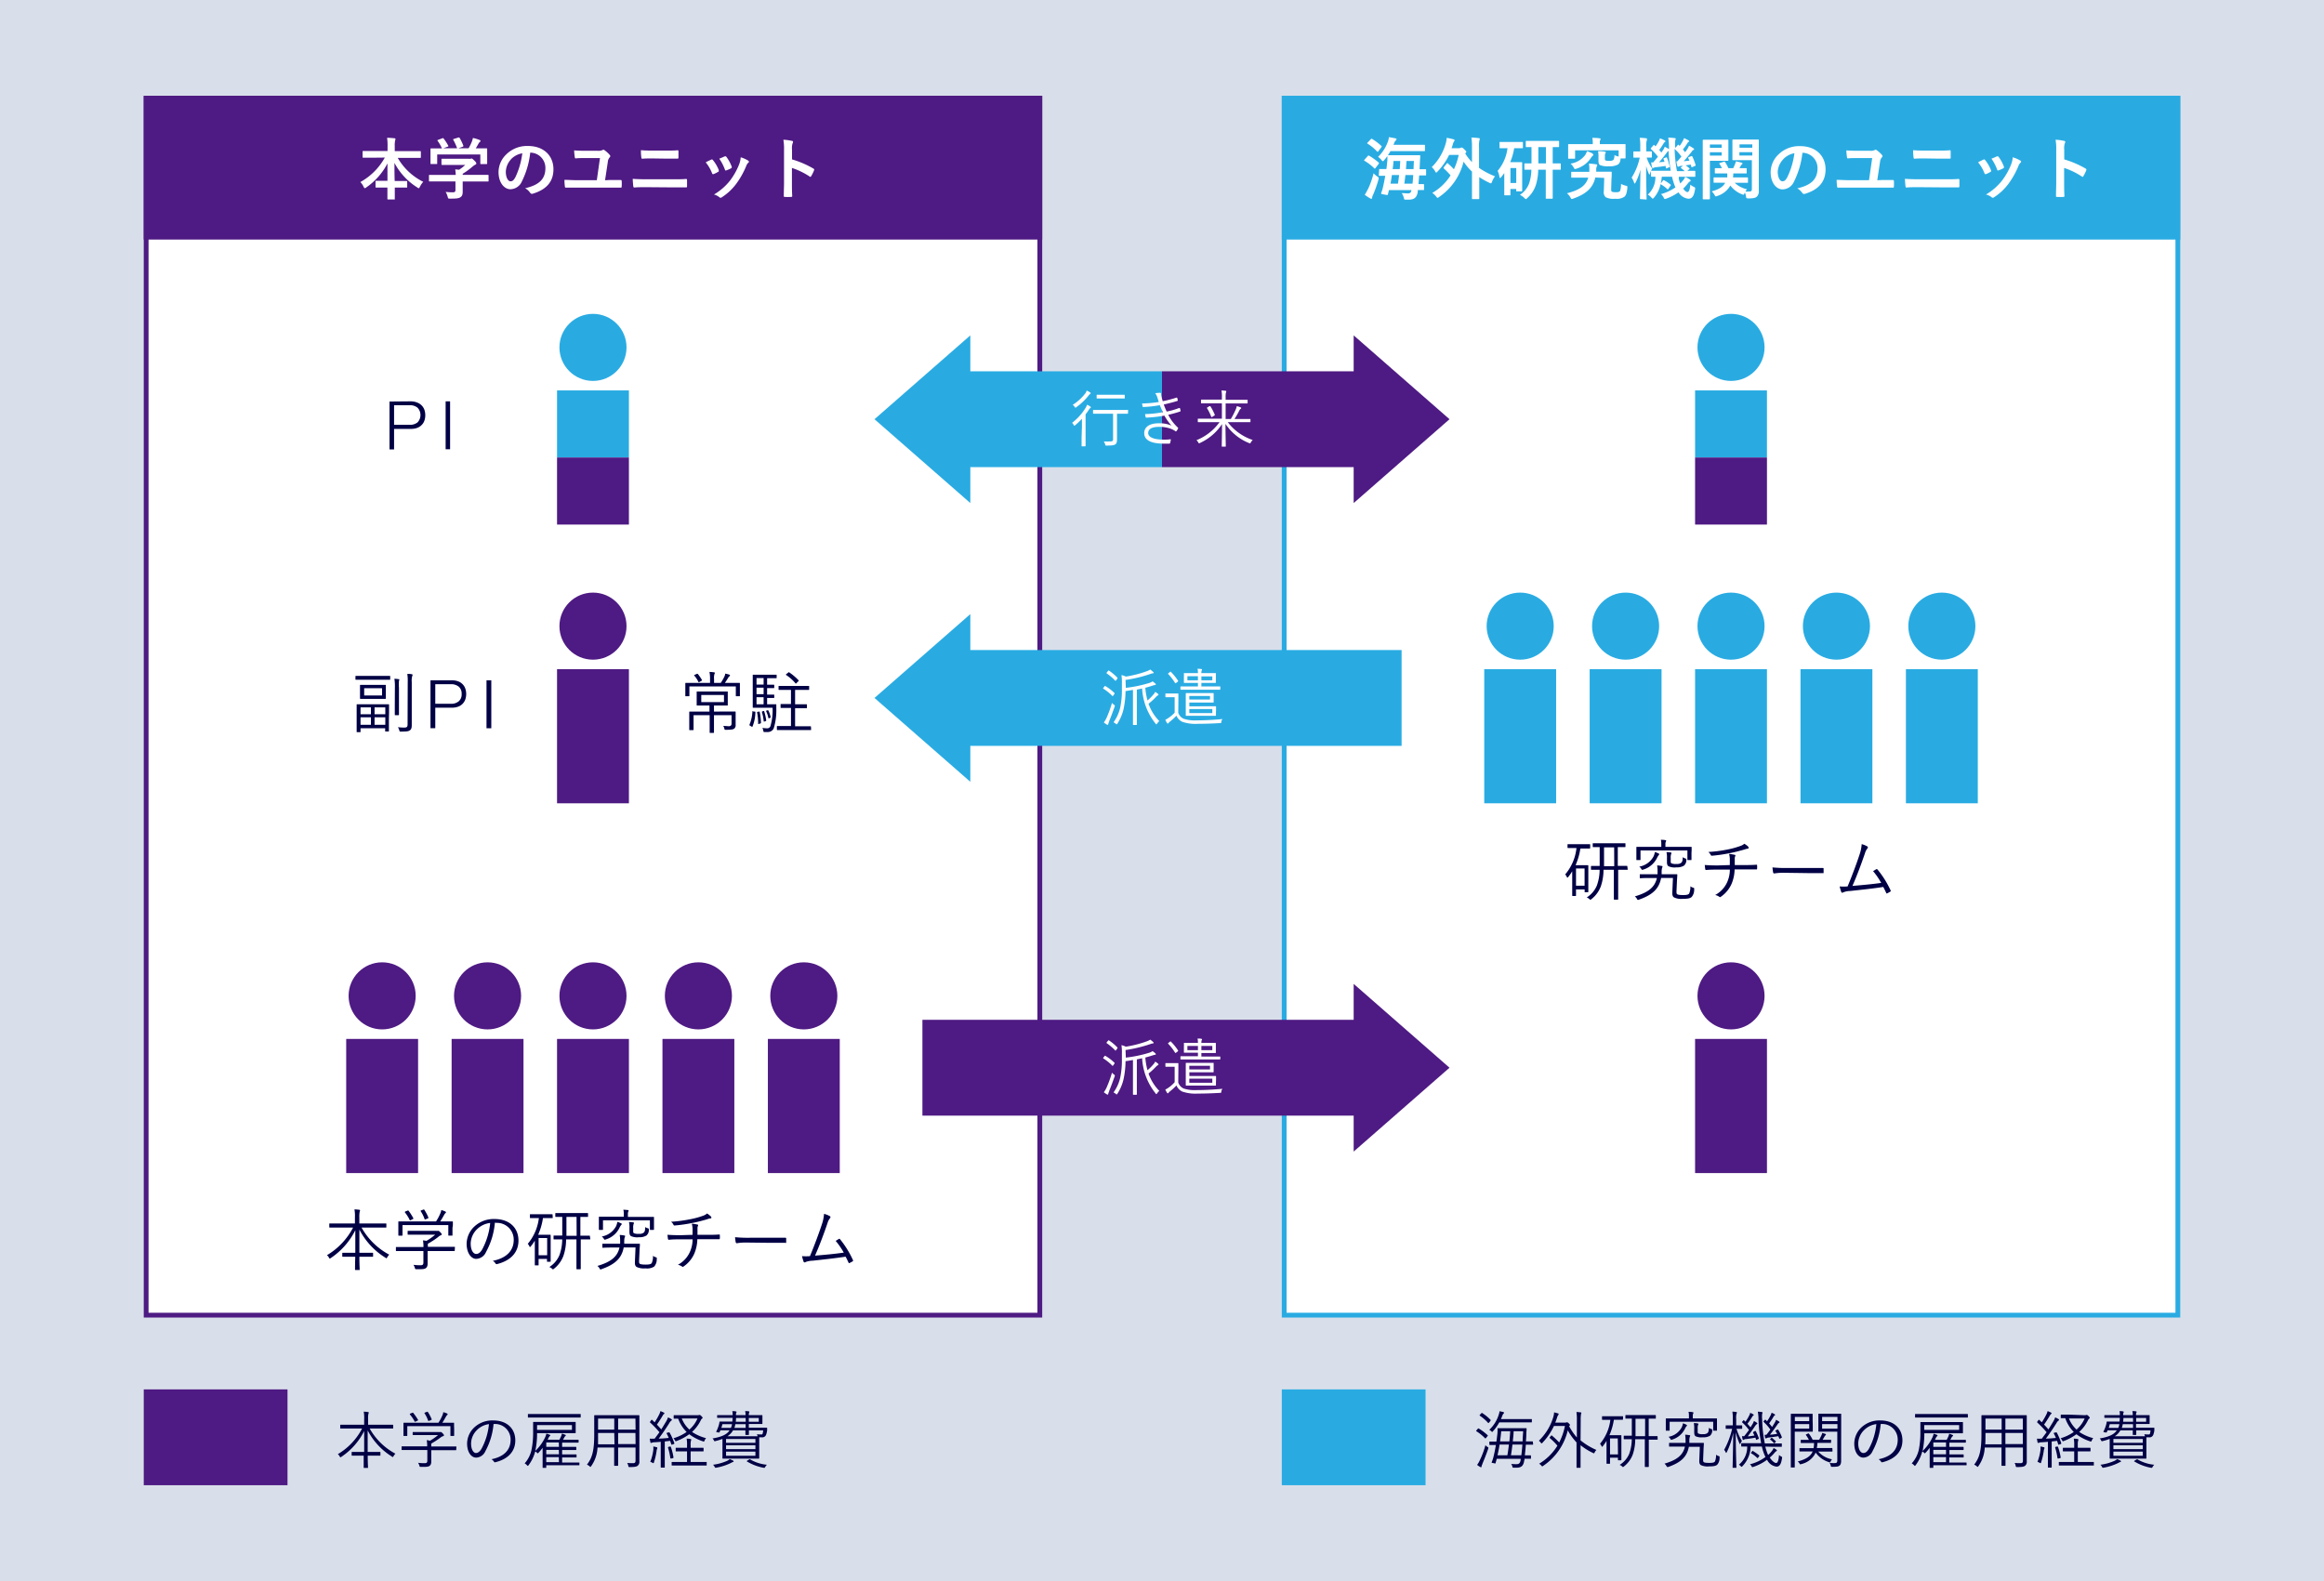 <svg id="レイヤー_1" data-name="レイヤー 1" xmlns="http://www.w3.org/2000/svg" viewBox="0 0 485 330"><defs><style>.cls-1{fill:#d9dfea;}.cls-2{fill:#fff;}.cls-3{fill:#4e1a83;}.cls-4{fill:#000045;}.cls-5{fill:#29abe2;}</style></defs><title>アートボード 1</title><rect class="cls-1" width="485" height="330"/><rect class="cls-2" x="30.5" y="20.5" width="186.5" height="254"/><path class="cls-3" d="M216.5,21V274H31V21H216.5m1-1H30V275H217.5V20Z"/><rect class="cls-3" x="30" y="20" width="187.5" height="30"/><path class="cls-2" d="M77.62,32.92c-1.27,0-1.71,0-1.79,0s-.16,0-.16-.15V31.68c0-.14,0-.16.16-.16s.52,0,1.79,0h3.26v-.94a10.67,10.67,0,0,0-.1-1.82c.51,0,1,.05,1.54.1.13,0,.21.07.21.14a1.53,1.53,0,0,1-.08.37,5.47,5.47,0,0,0-.07,1.17v1h3.49c1.27,0,1.72,0,1.8,0s.16,0,.16.16V32.8c0,.14,0,.15-.16.15s-.53,0-1.8,0H83a12.61,12.61,0,0,0,5.33,5,4.25,4.25,0,0,0-.68,1c-.12.22-.17.34-.27.34a.7.7,0,0,1-.29-.16A13.43,13.43,0,0,1,82.32,34c0,1.16,0,2.53.05,3.78h.72c1.24,0,1.64,0,1.73,0s.16,0,.16.15V39c0,.14,0,.15-.16.15s-.49,0-1.73,0h-.7c0,1.19,0,2.1,0,2.34s0,.14-.16.14H81c-.14,0-.15,0-.15-.14s0-1.15,0-2.34h-.6c-1.24,0-1.64,0-1.73,0s-.15,0-.15-.15V37.89c0-.14,0-.15.15-.15s.49,0,1.73,0h.61c0-1.19,0-2.48,0-3.63a13.76,13.76,0,0,1-4.41,5,.7.7,0,0,1-.32.17c-.08,0-.15-.08-.26-.31A3.33,3.33,0,0,0,75.2,38a13.07,13.07,0,0,0,5.11-5.11Z"/><path class="cls-2" d="M91.42,37.87c-1.24,0-1.66,0-1.75,0s-.15,0-.15-.15V36.66c0-.14,0-.15.15-.15s.51,0,1.75,0h3.69A10.32,10.32,0,0,0,95,35.35l.81.08a8.88,8.88,0,0,0,1.28-1h-3c-1.28,0-1.73,0-1.8,0s-.16,0-.16-.14v-1c0-.14,0-.15.16-.15s.52,0,1.8,0h3.8a1.16,1.16,0,0,0,.33,0,.47.47,0,0,1,.19-.06c.11,0,.25.11.6.45s.39.47.39.6a.22.22,0,0,1-.17.22,3.66,3.66,0,0,0-.67.47,15.35,15.35,0,0,1-2,1.45v.23h3.5c1.25,0,1.67,0,1.75,0s.15,0,.15.15v1.08c0,.14,0,.15-.15.15s-.5,0-1.75,0h-3.5v.91c0,.33,0,.85,0,1.21,0,.61-.11.91-.45,1.15s-.8.31-2.14.31c-.44,0-.44,0-.55-.41a4.27,4.27,0,0,0-.42-1,12.71,12.71,0,0,0,1.5.09c.39,0,.55-.1.55-.49V37.87Zm.87-9c.18-.07.23-.05.31.07a10.39,10.39,0,0,1,.94,1.45c.07.14.07.16-.13.23l-.92.33H95.4a11.51,11.51,0,0,0-.8-1.75c-.08-.14,0-.15.13-.21l.92-.28c.17-.05.21,0,.28.09a10.58,10.58,0,0,1,.77,1.62c0,.13,0,.14-.15.21l-.91.32h2.15a10.27,10.27,0,0,0,.69-1.41,4.73,4.73,0,0,0,.21-.74,6.67,6.67,0,0,1,1.39.42c.12,0,.19.12.19.21a.26.26,0,0,1-.14.21,1,1,0,0,0-.26.32c-.2.36-.37.66-.58,1h.37c1.3,0,1.76,0,1.84,0s.17,0,.17.16,0,.35,0,.75v.65c0,1.26,0,1.48,0,1.57s0,.16-.17.16h-1.1c-.14,0-.16,0-.16-.16V32.24h-9v1.85c0,.14,0,.15-.15.15H90c-.15,0-.16,0-.16-.15s0-.33,0-1.59V32c0-.52,0-.77,0-.87s0-.16.16-.16.55,0,1.85,0h.38a8.44,8.44,0,0,0-.9-1.57c-.08-.12-.07-.15.1-.21Z"/><path class="cls-2" d="M110.65,31.89a17.68,17.68,0,0,1-1.75,6,2.67,2.67,0,0,1-2.38,1.61c-1.24,0-2.48-1.31-2.48-3.6a5.16,5.16,0,0,1,1.58-3.64,6.15,6.15,0,0,1,4.55-1.79c3.36,0,5.33,2.07,5.33,4.86,0,2.6-1.47,4.24-4.31,5.1-.29.08-.42,0-.6-.26a3,3,0,0,0-1-.88c2.37-.56,4.23-1.54,4.23-4.18a3.18,3.18,0,0,0-3.14-3.25Zm-4,1.36a4,4,0,0,0-1.09,2.59c0,1.28.51,2,.95,2s.67-.18,1.05-.86A16.19,16.19,0,0,0,109,32,4.21,4.21,0,0,0,106.63,33.25Z"/><path class="cls-2" d="M127.26,37.57c.72,0,1.46,0,2.17,0,.27,0,.31.05.31.24a6.49,6.49,0,0,1,0,1.08c0,.22,0,.28-.24.27l-2.49,0H120.4c-1,0-1.69,0-2.21,0-.24,0-.28,0-.31-.27a12.7,12.7,0,0,1-.09-1.35c.79,0,1.68.07,2.49.07h4.27l.66-4.62h-3.07c-.67,0-1.39,0-2,.07-.14,0-.17-.09-.19-.28a10.59,10.59,0,0,1-.13-1.39c.71.06,1.51.08,2.39.08h2.5a2,2,0,0,0,1-.14.63.63,0,0,1,.23-.08.31.31,0,0,1,.19.08,5.85,5.85,0,0,1,1.11,1,.37.37,0,0,1,.12.25.38.38,0,0,1-.14.28,1.58,1.58,0,0,0-.37.93l-.58,3.83Z"/><path class="cls-2" d="M134.89,39.07c-.91,0-1.83,0-2.52.07-.14,0-.18-.08-.21-.27s-.08-.79-.12-1.54c1,.07,2,.09,2.9.09H140c1.56,0,2.51,0,3.15-.07.18,0,.23.07.23.25,0,.39,0,.83,0,1.22,0,.21,0,.29-.21.29-.68,0-2.12,0-3.07,0Zm1.29-6c-.88,0-1.5,0-2.14.06-.14,0-.18-.09-.2-.3a9.42,9.42,0,0,1-.08-1.48c.88.07,1.54.08,2.38.08h2.77c1.08,0,1.92,0,2.52-.07.11,0,.16.07.16.24,0,.41,0,.84,0,1.25,0,.19-.05.26-.19.26-.65,0-1.55,0-2.45,0Z"/><path class="cls-2" d="M148.42,33.32a.25.25,0,0,1,.36.09A7.6,7.6,0,0,1,150,35.49a1.23,1.23,0,0,1,0,.21c0,.08,0,.12-.17.19a5.64,5.64,0,0,1-.89.44c-.2.07-.28,0-.35-.2a8.22,8.22,0,0,0-1.32-2.25C147.79,33.61,148.12,33.46,148.42,33.32Zm7.68.18c.12.08.19.15.19.24s0,.15-.16.25a1.89,1.89,0,0,0-.42.71,17.34,17.34,0,0,1-2.11,3.73,11.54,11.54,0,0,1-2.89,2.7.61.61,0,0,1-.33.15.34.34,0,0,1-.23-.1A3.08,3.08,0,0,0,149,40.6a12.12,12.12,0,0,0,3.36-2.92,14.3,14.3,0,0,0,1.89-3.37,5,5,0,0,0,.33-1.48A6.57,6.57,0,0,1,156.1,33.5Zm-4.85-.86c.15-.07.25,0,.36.12a8.23,8.23,0,0,1,1.08,2c.07.21,0,.28-.14.38a6.47,6.47,0,0,1-1,.43c-.15.06-.21,0-.28-.21a9.58,9.58,0,0,0-1.17-2.24C150.69,32.9,151,32.74,151.25,32.64Z"/><path class="cls-2" d="M165.29,33.27a20,20,0,0,1,4.45,1.91.26.26,0,0,1,.15.36,7.71,7.71,0,0,1-.6,1.22q-.07.15-.18.15a.19.19,0,0,1-.15-.07,15.69,15.69,0,0,0-3.69-1.79v3.1c0,.91,0,1.73.06,2.74,0,.17-.06.21-.25.21a8.69,8.69,0,0,1-1.25,0c-.19,0-.26,0-.26-.21,0-1,.05-1.86.05-2.76V31.24a10.5,10.5,0,0,0-.14-2.07,9.21,9.21,0,0,1,1.75.23c.2,0,.27.12.27.23a.75.75,0,0,1-.11.33,3.54,3.54,0,0,0-.1,1.31Z"/><path class="cls-4" d="M75.45,256.22a14.39,14.39,0,0,0,5.78,5.66,2.23,2.23,0,0,0-.4.53c-.09.14-.12.21-.17.21s-.11,0-.21-.1A14.94,14.94,0,0,1,75,256.64c0,1.74,0,3.45,0,4.85h1c1.26,0,1.66,0,1.75,0s.11,0,.11.11v.6c0,.1,0,.12-.11.12s-.49,0-1.75,0H75c0,1.45.06,2.48.06,2.64s0,.12-.11.12h-.74c-.1,0-.12,0-.12-.12s0-1.17.05-2.64h-.86c-1.26,0-1.66,0-1.73,0s-.12,0-.12-.12v-.6c0-.1,0-.11.12-.11s.47,0,1.73,0h.87c0-1.36,0-3,0-4.71a15.13,15.13,0,0,1-5.11,5.8c-.11.07-.17.11-.22.11s-.11-.07-.17-.19a1.49,1.49,0,0,0-.42-.51,14.45,14.45,0,0,0,5.46-5.77h-3c-1.33,0-1.79,0-1.86,0s-.11,0-.11-.11v-.63c0-.1,0-.11.11-.11s.53,0,1.86,0h3.38v-1.25a7.67,7.67,0,0,0-.1-1.69,9.08,9.08,0,0,1,1,.08c.1,0,.17.06.17.11a1.18,1.18,0,0,1-.08.31,5.31,5.31,0,0,0-.07,1.18v1.26h3.65c1.35,0,1.81,0,1.88,0s.11,0,.11.11v.63c0,.1,0,.11-.11.11s-.53,0-1.88,0Z"/><path class="cls-4" d="M94.9,261c0,.1,0,.12-.12.12s-.5,0-1.82,0H89.24v1.45c0,.3,0,.87,0,1.21s-.09.71-.37.91-.65.25-1.95.22c-.27,0-.27,0-.34-.26a2.39,2.39,0,0,0-.29-.65,10.89,10.89,0,0,0,1.46.09c.4,0,.61-.1.61-.55v-2.42H84.55c-1.32,0-1.75,0-1.82,0s-.11,0-.11-.12v-.61c0-.1,0-.11.11-.11s.5,0,1.82,0h3.82a7.08,7.08,0,0,0-.1-1.38A5.76,5.76,0,0,1,89,259a12.44,12.44,0,0,0,1.82-1.29H87c-1.31,0-1.75,0-1.82,0s-.11,0-.11-.11v-.58c0-.1,0-.11.11-.11s.51,0,1.82,0H91a1.64,1.64,0,0,0,.37,0,.49.49,0,0,1,.14,0c.08,0,.16.07.39.3s.28.33.28.43a.18.18,0,0,1-.14.18,1.51,1.51,0,0,0-.59.37,16.93,16.93,0,0,1-2.16,1.41c0,.1,0,.25,0,.48v.16H93c1.32,0,1.75,0,1.82,0s.12,0,.12.11Zm-.47-4.7c0,1.25,0,1.43,0,1.5s0,.11-.12.11h-.63c-.1,0-.12,0-.12-.11v-2.09H84v2.09c0,.1,0,.11-.11.11h-.65c-.1,0-.11,0-.11-.11s0-.27,0-1.5v-.49c0-.48,0-.69,0-.77s0-.1.11-.1.58,0,1.93,0H91a9.85,9.85,0,0,0,.91-1.72,2.58,2.58,0,0,0,.18-.65,4,4,0,0,1,.83.3c.11.05.15.11.15.18a.17.17,0,0,1-.1.15,1.15,1.15,0,0,0-.26.33c-.26.47-.49.89-.84,1.41h.58c1.38,0,1.87,0,1.94,0s.12,0,.12.1,0,.29,0,.69ZM85,252.71c.15-.07.19-.07.26,0a11,11,0,0,1,1,1.57c.06.1,0,.1-.12.18l-.38.19a.74.74,0,0,1-.18.07s-.06,0-.09-.1a7.91,7.91,0,0,0-1-1.58c0-.07,0-.12.13-.19Zm3.3-.22c.14-.06.18-.06.24,0a9.4,9.4,0,0,1,.87,1.66c0,.09,0,.09-.16.18l-.37.14c-.2.08-.23.08-.27,0a6.75,6.75,0,0,0-.81-1.66c-.07-.09,0-.12.12-.18Z"/><path class="cls-4" d="M103.28,255.2a15.46,15.46,0,0,1-1.85,6.12,2.33,2.33,0,0,1-2.05,1.44c-1,0-2-1.15-2-3.18A5.07,5.07,0,0,1,99,256a5.93,5.93,0,0,1,4.2-1.56c3.13,0,5,1.84,5,4.51,0,2.28-1.41,4.12-4.45,4.89a.28.28,0,0,1-.36-.16,1.62,1.62,0,0,0-.55-.51c2.77-.55,4.37-2.05,4.37-4.39a3.5,3.5,0,0,0-3.61-3.54Zm-3.71,1.35a4.31,4.31,0,0,0-1.34,3c0,1.53.63,2.18,1.13,2.18s.9-.3,1.3-1a14.72,14.72,0,0,0,1.64-5.47A4.67,4.67,0,0,0,99.57,256.55Z"/><path class="cls-4" d="M115.35,254.14c0,.1,0,.11-.11.11s-.41,0-1.5,0h-.43a13.55,13.55,0,0,1-1,3.47h1.5c.7,0,1,0,1,0s.11,0,.11.11,0,.45,0,1.68v1.17c0,2.15,0,2.5,0,2.57s0,.11-.11.11h-.55c-.1,0-.11,0-.11-.11v-.48H112.4V264c0,.1,0,.11-.12.11h-.56c-.09,0-.11,0-.11-.11s0-.5,0-2.69v-2.35a10,10,0,0,1-.83,1.18c-.08.09-.12.15-.18.15s-.07-.06-.11-.14a2,2,0,0,0-.35-.53,10.25,10.25,0,0,0,2.32-5.38h-.25c-1.09,0-1.44,0-1.51,0s-.11,0-.11-.11v-.58c0-.09,0-.11.11-.11s.42,0,1.51,0h1.5c1.09,0,1.43,0,1.5,0s.11,0,.11.11Zm-1.16,4.27H112.4V262h1.79Zm9,.18c0,.08,0,.1-.11.1s-.52,0-1.88,0v3.88c0,1.75,0,2.15,0,2.24s0,.11-.11.11h-.68c-.09,0-.11,0-.11-.11s0-.49,0-2.24v-3.88h-2.16a10.66,10.66,0,0,1-.56,3.44,6.13,6.13,0,0,1-2,2.71c-.09.07-.13.11-.17.11s-.11-.06-.22-.16a1.68,1.68,0,0,0-.55-.33,5.4,5.4,0,0,0,2.11-2.48,9.86,9.86,0,0,0,.58-3.29c-1.21,0-1.64,0-1.7,0s-.11,0-.11-.1V258c0-.1,0-.11.11-.11s.49,0,1.71,0c0-.31,0-.63,0-1V254c-.94,0-1.29,0-1.35,0s-.1,0-.1-.12v-.57c0-.1,0-.11.1-.11s.51,0,1.81,0h3c1.29,0,1.72,0,1.8,0s.12,0,.12.11v.57c0,.1,0,.12-.12.12s-.46,0-1.48,0v3.92c1.36,0,1.81,0,1.88,0s.11,0,.11.11ZM120.32,254h-2.11v2.94c0,.35,0,.67,0,1h2.13Z"/><path class="cls-4" d="M133.37,263.13c0,.35,0,.53.14.64s.5.18,1.23.18,1.08-.07,1.27-.31a3.46,3.46,0,0,0,.26-1.52,2,2,0,0,0,.57.29c.25.09.25.09.22.37a2.3,2.3,0,0,1-.53,1.58,2.75,2.75,0,0,1-1.83.38,3.54,3.54,0,0,1-1.85-.3c-.24-.17-.38-.43-.35-1.06l.13-3-2.47,0c-.43,2.29-1.85,3.55-4.65,4.53a.39.39,0,0,1-.19.06c-.07,0-.11-.07-.2-.22a1.6,1.6,0,0,0-.45-.52c2.85-.83,4.18-1.93,4.61-3.84l-1.58,0c-1.33,0-1.77.05-1.88.05s-.11,0-.11-.11v-.62c0-.09,0-.11.12-.11s.53,0,1.88,0l1.71,0c0-.19,0-.4,0-.63a6.91,6.91,0,0,0-.09-1.2c.33,0,.65.05.91.1s.21.07.21.15a.72.72,0,0,1-.08.25,2.81,2.81,0,0,0-.1.69c0,.22,0,.43,0,.64h1.15l2,0c.08,0,.12,0,.12.11,0,.42-.07,1-.08,1.51Zm3.11-7.93c0,1.18,0,1.35,0,1.4s0,.11-.11.11h-.66c-.09,0-.08,0-.08-.11v-1.89h-9.79v1.89c0,.1,0,.11-.11.11h-.64c-.1,0-.11,0-.11-.11s0-.22,0-1.4v-.43c0-.44,0-.62,0-.7s0-.11.11-.11.56,0,1.92,0h3.17v-.57a3.61,3.61,0,0,0-.09-.9l.92.07c.11,0,.18.06.18.12a.66.66,0,0,1-.08.25,1.15,1.15,0,0,0-.07.5V254h3.41c1.36,0,1.84,0,1.92,0s.11,0,.11.11,0,.26,0,.61Zm-6.88.53a2.62,2.62,0,0,0-.32.55,4.68,4.68,0,0,1-2.86,2.42c-.26.09-.28.1-.43-.17a1.56,1.56,0,0,0-.41-.44,4.21,4.21,0,0,0,3-2.17,4,4,0,0,0,.26-.89,5.74,5.74,0,0,1,.76.3c.1,0,.15.11.15.17S129.69,255.65,129.6,255.73Zm2.54,1.12c0,.31,0,.47.16.55a2.29,2.29,0,0,0,1.07.13,1.38,1.38,0,0,0,1-.27c.2-.2.27-.52.28-1.15a1.48,1.48,0,0,0,.52.25c.25.09.25.09.24.33a1.5,1.5,0,0,1-.51,1.2,2.85,2.85,0,0,1-1.58.35,3.16,3.16,0,0,1-1.65-.24c-.27-.21-.31-.46-.31-1v-.65a4.87,4.87,0,0,0-.1-1.29,7,7,0,0,1,.87.08c.1,0,.17.06.17.11a.61.61,0,0,1-.08.26,2.27,2.27,0,0,0-.07.88Z"/><path class="cls-4" d="M144.53,257.74c0-.37,0-.9,0-1.25a4.21,4.21,0,0,0-.16-1.08,8.41,8.41,0,0,1,1.16.18c.17,0,.2.14.13.28a1.31,1.31,0,0,0-.1.4c0,.18,0,.36,0,.56,0,.36,0,.58,0,.91h1.86c.87,0,1.86,0,2.65-.07.14,0,.15,0,.15.16a3.21,3.21,0,0,1,0,.62c0,.17,0,.2-.17.2-.88,0-1.73,0-2.66,0h-1.86a8.23,8.23,0,0,1-.63,3,6.32,6.32,0,0,1-2.25,2.7c-.1.07-.17.12-.32,0a2.45,2.45,0,0,0-.86-.36,5.63,5.63,0,0,0,2.49-2.65,6.53,6.53,0,0,0,.58-2.66h-2.59c-.74,0-1.57,0-2.34.09-.15,0-.2-.06-.22-.24s-.07-.52-.09-.8c1,.07,1.85.09,2.69.09Zm3.78-3.88a.48.48,0,0,1,.16.28c0,.1-.09.17-.32.19s-.56.16-.8.23c-1,.28-1.93.53-2.92.71a31.55,31.55,0,0,1-3.64.52.23.23,0,0,1-.25-.18,2,2,0,0,0-.49-.6,29.25,29.25,0,0,0,4.07-.54,16.65,16.65,0,0,0,2.51-.68,2.54,2.54,0,0,0,.93-.51A4.93,4.93,0,0,1,148.31,253.86Z"/><path class="cls-4" d="M155.67,259.35a11.36,11.36,0,0,0-1.89.14c-.13,0-.2-.06-.24-.2a10.27,10.27,0,0,1-.14-1.06,26.2,26.2,0,0,0,3.1.12h4.29c1,0,2,0,3.07,0,.17,0,.21,0,.21.17s0,.5,0,.73,0,.18-.21.16c-1.05,0-2.09,0-3,0Z"/><path class="cls-4" d="M173.21,253.86c.13.08.14.24,0,.42a2.77,2.77,0,0,0-.51,1c-.68,2-1.63,4.59-2.61,6.8,1.89-.15,4.11-.35,6-.63a16,16,0,0,0-1.69-2.45c.22-.12.44-.28.65-.39s.2,0,.28.07A20.18,20.18,0,0,1,178,263a.19.19,0,0,1-.07.28c-.21.12-.42.24-.62.33s-.18,0-.25-.12c-.18-.39-.38-.81-.59-1.19-2.19.33-4.41.57-6.88.84a4.43,4.43,0,0,0-1.43.26c-.2.13-.37.14-.45-.05a12,12,0,0,1-.34-1.16,11.74,11.74,0,0,0,1.66,0c1-2.39,2-5.14,2.5-6.68a8.46,8.46,0,0,0,.44-2.15A4.74,4.74,0,0,1,173.21,253.86Z"/><path class="cls-4" d="M81.43,141.75c0,.11,0,.13-.11.13s-.52,0-1.85,0H76.15c-1.34,0-1.79,0-1.86,0s-.11,0-.11-.13v-.56c0-.1,0-.11.11-.11s.52,0,1.86,0h3.32c1.33,0,1.76,0,1.85,0s.11,0,.11.11ZM81.16,150c0,2.13,0,2.48,0,2.56s0,.12-.11.12h-.56c-.1,0-.11,0-.11-.12V152H75.24v.71c0,.1,0,.11-.13.11h-.57c-.1,0-.11,0-.11-.11s0-.42,0-2.57v-1.29c0-1.3,0-1.65,0-1.74s0-.11.11-.11.53,0,1.83,0h2.9c1.3,0,1.74,0,1.81,0s.11,0,.11.11,0,.44,0,1.53Zm-.64-5.18c0,.66,0,.87,0,.94s0,.11-.11.11-.45,0-1.59,0h-2c-1.13,0-1.49,0-1.58,0s-.11,0-.11-.11,0-.28,0-.94V144c0-.67,0-.85,0-.94s0-.11.11-.11.45,0,1.58,0h2c1.14,0,1.5,0,1.59,0s.11,0,.11.11,0,.27,0,.94Zm-3.11,2.83H75.24v1.43h2.17Zm0,2.07H75.24v1.56h2.17Zm2.32-6.07H76v1.51h3.73Zm.68,4H78.17v1.43h2.24Zm0,2.07H78.17v1.56h2.24Zm2-6.14a11.23,11.23,0,0,0-.1-1.91,7.69,7.69,0,0,1,.88.09c.1,0,.15,0,.15.11a.85.85,0,0,1-.08.24,8.69,8.69,0,0,0,0,1.44v3.81c0,1.21,0,1.72,0,1.8s0,.11-.13.11h-.63c-.1,0-.11,0-.11-.11s0-.59,0-1.8Zm2.68-1.22a9.35,9.35,0,0,0-.09-1.7c.33,0,.66,0,.93.07.1,0,.17.07.17.13a.7.7,0,0,1-.08.27,3.57,3.57,0,0,0-.09,1.21v6.89c0,.77,0,1.57,0,2.12s-.09.88-.4,1.09-.65.26-1.88.26c-.25,0-.25,0-.32-.28a2.5,2.5,0,0,0-.29-.64,9.9,9.9,0,0,0,1.31.08c.53,0,.71-.11.71-.68Z"/><path class="cls-4" d="M94.32,142a3.59,3.59,0,0,1,1.22.19,2.48,2.48,0,0,1,.94.56,2.45,2.45,0,0,1,.6.9,3.56,3.56,0,0,1,0,2.41,2.54,2.54,0,0,1-.6.9,2.48,2.48,0,0,1-.94.56,3.59,3.59,0,0,1-1.22.19H90.84v4.28h-1V142Zm-.21,4.9a2.45,2.45,0,0,0,1.61-.51,1.86,1.86,0,0,0,.62-1.54,1.88,1.88,0,0,0-.62-1.54,2.5,2.5,0,0,0-1.61-.5H90.84v4.09Z"/><path class="cls-4" d="M102.53,142v10h-1V142Z"/><path class="cls-4" d="M85.73,83.77A3.63,3.63,0,0,1,87,84a2.57,2.57,0,0,1,.93.56,2.44,2.44,0,0,1,.61.9,3.3,3.3,0,0,1,.21,1.21,3.25,3.25,0,0,1-.21,1.2,2.28,2.28,0,0,1-.61.9,2.44,2.44,0,0,1-.93.56,3.63,3.63,0,0,1-1.22.19H82.24v4.29h-.95v-10Zm-.21,4.9a2.5,2.5,0,0,0,1.61-.5,2.22,2.22,0,0,0,0-3.08,2.45,2.45,0,0,0-1.61-.51H82.24v4.09Z"/><path class="cls-4" d="M93.93,83.77v10H93v-10Z"/><path class="cls-4" d="M154.41,143.77c0,1.19,0,1.37,0,1.44s0,.11-.11.11h-.63c-.1,0-.11,0-.11-.11v-1.93h-9.69v1.93c0,.1,0,.11-.11.11h-.63c-.1,0-.11,0-.11-.11s0-.25,0-1.44v-.42c0-.42,0-.63,0-.7s0-.11.11-.11.57,0,1.93,0h3.12v-.78a6.87,6.87,0,0,0-.12-1.51,8.45,8.45,0,0,1,.95.08c.1,0,.17.07.17.11a.51.51,0,0,1-.09.27,3.09,3.09,0,0,0-.07,1.05v.78h1.4a10.76,10.76,0,0,0,.75-1.31,2.47,2.47,0,0,0,.19-.63,5.05,5.05,0,0,1,.81.21c.12,0,.17.1.17.17a.21.21,0,0,1-.12.18.89.89,0,0,0-.24.29c-.25.42-.46.74-.7,1.09h1.09c1.37,0,1.85,0,1.93,0s.11,0,.11.11,0,.28,0,.61Zm-3,4.74c1.43,0,1.94,0,2,0s.11,0,.11.11,0,.42,0,1.24v.41c0,.35,0,.66,0,1a.92.92,0,0,1-.29.81c-.24.18-.57.24-1.72.25-.28,0-.28,0-.35-.28a1.32,1.32,0,0,0-.24-.53c.46,0,.94.06,1.2.06s.55-.13.55-.51v-1.79H149v2c0,1.08,0,1.52,0,1.59s0,.1-.11.1h-.68c-.09,0-.11,0-.11-.1s0-.51,0-1.59v-2h-3.36v1.67c0,.85,0,1.24,0,1.33s0,.11-.11.11h-.68c-.09,0-.11,0-.11-.11s0-.45,0-1.36v-1.12c0-.83,0-1.09,0-1.16s0-.11.11-.11.58,0,2,0h2.11v-1.27h-.8c-1.26,0-1.68,0-1.76,0s-.11,0-.11-.11,0-.28,0-.94v-.83c0-.67,0-.85,0-.94s0-.11.11-.11.5,0,1.76,0H150c1.26,0,1.68,0,1.76,0s.12,0,.12.11,0,.27,0,.94v.83c0,.66,0,.85,0,.94s0,.11-.12.11-.5,0-1.76,0h-1v1.27Zm-6-7.85c.13-.06.14,0,.21,0a9.3,9.3,0,0,1,.87,1.27c.05.09,0,.1-.11.18l-.41.23c-.14.08-.17.08-.21,0a5.76,5.76,0,0,0-.85-1.31c-.09-.1-.09-.1.08-.18Zm5.68,4.4h-4.74v1.49h4.74Z"/><path class="cls-4" d="M157.49,148.53c.16,0,.16.05.15.17a8.16,8.16,0,0,1-.6,2.94c0,.09-.07.08-.23,0l-.26-.16c-.17-.1-.17-.14-.13-.24a8,8,0,0,0,.6-2.73c0-.12,0-.11.21,0Zm4.59-7.09c0,.1,0,.12-.11.12s-.41,0-1.38,0h-.5v1.36h0c1,0,1.3,0,1.37,0s.12,0,.12.11v.48c0,.09,0,.11-.12.11s-.36,0-1.37,0h0v1.36h0c1,0,1.3,0,1.37,0s.12,0,.12.11v.48c0,.1,0,.11-.12.11s-.36,0-1.37,0h0V147h.5c.94,0,1.22,0,1.31,0s.12,0,.11.13c0,.27,0,.53,0,.8a12.83,12.83,0,0,1-.54,4.09,1.32,1.32,0,0,1-1.21.77l-.73,0c-.18,0-.17,0-.24-.3a2.16,2.16,0,0,0-.18-.56,8,8,0,0,0,1,.09.71.71,0,0,0,.66-.41,11.88,11.88,0,0,0,.46-3.89H158.7c-1,0-1.38,0-1.49,0s-.12,0-.12-.13,0-.53,0-1.68v-3.27c0-1.15,0-1.61,0-1.7s0-.11.12-.11.46,0,1.49,0h1.89c1,0,1.31,0,1.38,0s.11,0,.11.11Zm-2.72.09h-1.48v1.36h1.48Zm0,2h-1.48v1.36h1.48Zm0,2h-1.48V147h1.48Zm-1,3c.14,0,.17,0,.18.05a14.6,14.6,0,0,1,.27,2.22c0,.14,0,.16-.14.21l-.27.08c-.18.06-.18.06-.18-.07a11.36,11.36,0,0,0-.22-2.3c0-.11,0-.11.16-.15Zm.94-.11c.14-.06.15,0,.18.05a11.86,11.86,0,0,1,.42,1.86c0,.1,0,.14-.15.2l-.17.06c-.18,0-.18.08-.2-.05a9,9,0,0,0-.38-1.91c0-.1,0-.1.14-.16Zm.85-.16c.13,0,.14,0,.18,0a5.46,5.46,0,0,1,.49,1.4c0,.09,0,.12-.09.16l-.17.07c-.16.07-.18.07-.2,0a5.57,5.57,0,0,0-.47-1.43c-.05-.1,0-.1.11-.15Zm9.12,4c0,.11,0,.12-.12.12s-.5,0-1.82,0h-3.26c-1.33,0-1.76,0-1.83,0s-.11,0-.11-.12v-.61c0-.09,0-.11.11-.11s.5,0,1.83,0h1v-3.77h-.48c-1.15,0-1.51,0-1.58,0s-.11,0-.11-.11v-.62c0-.08,0-.09.11-.09s.43,0,1.58,0h.48V144h-.74c-1.26,0-1.67,0-1.74,0s-.11,0-.11-.12v-.6c0-.1,0-.11.11-.11s.48,0,1.74,0H167c1.26,0,1.66,0,1.75,0s.11,0,.11.11v.6c0,.1,0,.12-.11.12s-.49,0-1.75,0h-1.07V147h.76c1.15,0,1.51,0,1.59,0s.12,0,.12.09v.62c0,.1,0,.11-.12.11s-.44,0-1.59,0h-.76v3.77h1.37c1.32,0,1.75,0,1.82,0s.12,0,.12.11Zm-4.79-11.86c.12-.11.12-.11.22-.06a11.35,11.35,0,0,1,1.93,1.63c.09.08.09.11-.05.25l-.38.38c-.11.11-.14.12-.21,0a8.85,8.85,0,0,0-1.93-1.71c-.07-.06-.09-.07.05-.2Z"/><path class="cls-4" d="M77.15,298.17a13.38,13.38,0,0,0,5.37,5.25,2.44,2.44,0,0,0-.38.49c-.08.13-.1.2-.15.2s-.11,0-.2-.09a14,14,0,0,1-5.06-5.46c0,1.61,0,3.2,0,4.5h.94c1.17,0,1.54,0,1.62,0s.1,0,.1.1v.56c0,.09,0,.11-.1.11s-.45,0-1.62,0h-.93c0,1.35.06,2.3.06,2.46s0,.1-.11.1H76c-.09,0-.1,0-.1-.1s0-1.09,0-2.46h-.8c-1.17,0-1.54,0-1.61,0s-.1,0-.1-.11v-.56c0-.09,0-.1.1-.1s.44,0,1.61,0H76c0-1.26,0-2.8,0-4.37a14.08,14.08,0,0,1-4.75,5.38c-.1.07-.15.1-.2.1s-.11-.06-.16-.18a1.37,1.37,0,0,0-.39-.47,13.39,13.39,0,0,0,5.07-5.35H72.83c-1.23,0-1.66,0-1.72,0s-.11,0-.11-.1v-.58c0-.1,0-.11.11-.11s.49,0,1.72,0H76v-1.16a7.37,7.37,0,0,0-.09-1.57,7.74,7.74,0,0,1,.89.08c.09,0,.16.05.16.1a1.15,1.15,0,0,1-.08.29,4.75,4.75,0,0,0-.06,1.09v1.17h3.39c1.25,0,1.68,0,1.74,0s.11,0,.11.11v.58c0,.09,0,.1-.11.1s-.49,0-1.74,0Z"/><path class="cls-4" d="M95.21,302.59c0,.09,0,.1-.11.1s-.47,0-1.69,0H90V304c0,.27,0,.8,0,1.12s-.09.66-.35.84-.6.24-1.81.21c-.25,0-.25,0-.31-.25a2.53,2.53,0,0,0-.28-.6,9.57,9.57,0,0,0,1.36.08c.37,0,.57-.09.57-.5v-2.25H85.6c-1.22,0-1.63,0-1.69,0s-.1,0-.1-.1V302c0-.09,0-.11.1-.11s.47,0,1.69,0h3.55a7.16,7.16,0,0,0-.09-1.29c.24,0,.47.08.66.13a11.38,11.38,0,0,0,1.69-1.19h-3.5c-1.22,0-1.62,0-1.69,0s-.1,0-.1-.1V299c0-.09,0-.1.1-.1s.47,0,1.69,0h3.64a1.35,1.35,0,0,0,.34,0,.5.5,0,0,1,.13,0c.08,0,.16.07.37.28s.26.31.26.4a.18.18,0,0,1-.13.17A1.45,1.45,0,0,0,92,300a16.58,16.58,0,0,1-2,1.31c0,.09,0,.23,0,.44v.16h3.45c1.22,0,1.63,0,1.69,0s.11,0,.11.11Zm-.43-4.37c0,1.16,0,1.33,0,1.39s0,.11-.11.11H94.1c-.09,0-.1,0-.1-.11v-1.94H85v1.94c0,.09,0,.11-.1.11h-.6c-.09,0-.1,0-.1-.11s0-.25,0-1.39v-.45c0-.45,0-.64,0-.72s0-.09.1-.09.53,0,1.79,0h5.41a9.17,9.17,0,0,0,.85-1.6,2.33,2.33,0,0,0,.16-.6,3.46,3.46,0,0,1,.77.27c.11.05.14.11.14.17a.15.15,0,0,1-.09.14,1.26,1.26,0,0,0-.24.3c-.24.44-.46.83-.78,1.32h.54c1.28,0,1.73,0,1.8,0s.11,0,.11.09,0,.27,0,.64ZM86,294.91c.14-.07.18-.07.24,0a11.19,11.19,0,0,1,1,1.45c.05.1,0,.1-.12.17l-.35.17c-.09,0-.13.07-.17.07s0,0-.08-.09a7.26,7.26,0,0,0-1-1.47c0-.07,0-.11.12-.17Zm3.06-.21c.13-.05.17-.05.22,0a8.11,8.11,0,0,1,.81,1.54c0,.09,0,.09-.14.17l-.35.13c-.19.07-.21.07-.25,0a6.31,6.31,0,0,0-.75-1.54c-.07-.09,0-.11.11-.17Z"/><path class="cls-4" d="M103,297.22a14.43,14.43,0,0,1-1.71,5.68,2.17,2.17,0,0,1-1.91,1.34c-1,0-1.9-1.07-1.9-2.95A4.7,4.7,0,0,1,99,297.92a5.52,5.52,0,0,1,3.9-1.44c2.91,0,4.64,1.7,4.64,4.18,0,2.12-1.31,3.83-4.14,4.54a.25.25,0,0,1-.33-.14,1.49,1.49,0,0,0-.51-.48c2.57-.51,4-1.9,4-4.07a3.24,3.24,0,0,0-3.35-3.29Zm-3.44,1.25a4,4,0,0,0-1.25,2.81c0,1.41.59,2,1,2s.84-.28,1.21-.95a13.48,13.48,0,0,0,1.52-5.08A4.33,4.33,0,0,0,99.55,298.47Z"/><path class="cls-4" d="M120.92,305.72c0,.09,0,.11-.1.11s-.5,0-1.77,0H114v.44c0,.09,0,.11-.09.11h-.56c-.1,0-.11,0-.11-.11s0-.3,0-1.08v-3a9.47,9.47,0,0,1-.83,1c-.09.09-.13.14-.19.14s-.1,0-.18-.13a.92.92,0,0,0-.35-.24,8.26,8.26,0,0,1-1.38,2.86c-.07.1-.11.15-.15.15s-.09-.05-.19-.14a1.52,1.52,0,0,0-.48-.38A6.28,6.28,0,0,0,111,302.2a18.24,18.24,0,0,0,.26-3.24c0-1.42,0-2,0-2.07s0-.1.11-.1.53,0,1.83,0h5c1.32,0,1.77,0,1.84,0s.1,0,.1.1,0,.21,0,.77v.61c0,.56,0,.69,0,.76s0,.1-.1.1-.52,0-1.84,0h-6.12v.47a17.18,17.18,0,0,1-.29,2.84l-.07.39a9.32,9.32,0,0,0,2.08-2.9,3.61,3.61,0,0,0,.22-.7,4,4,0,0,1,.69.24c.08,0,.13.08.13.13a.19.19,0,0,1-.11.15,1.12,1.12,0,0,0-.27.41l-.17.34h2.46l.3-.6a3.51,3.51,0,0,0,.22-.67,4,4,0,0,1,.67.24c.1,0,.13.08.13.15a.2.2,0,0,1-.11.15.45.45,0,0,0-.17.21l-.29.52h1.41c1.24,0,1.66,0,1.74,0s.1,0,.1.11V301c0,.09,0,.11-.1.11s-.5,0-1.74,0h-1.6V302h1.17c1.22,0,1.61,0,1.67,0s.12,0,.12.12v.43c0,.09,0,.1-.12.1s-.45,0-1.67,0h-1.17v.92h1.21c1.23,0,1.62,0,1.7,0s.1,0,.1.12v.43c0,.08,0,.09-.1.09s-.47,0-1.7,0h-1.21v1.05h1.74c1.27,0,1.7,0,1.77,0s.1,0,.1.11Zm.26-9.94c0,.09,0,.1-.1.1s-.48,0-1.73,0H112c-1.24,0-1.65,0-1.73,0s-.1,0-.1-.1v-.54c0-.09,0-.1.1-.1s.49,0,1.73,0h7.36c1.25,0,1.66,0,1.73,0s.1,0,.1.1Zm-1.82,1.67h-7.28v1h7.28Zm-2.74,3.63H114V302h2.65Zm0,1.55H114v.92h2.65Zm0,1.51H114v1.05h2.65Z"/><path class="cls-4" d="M131.46,295.39c1.32,0,1.79,0,1.86,0s.11,0,.11.1,0,.69,0,2.05v5.77c0,.6,0,1.19,0,1.74a1,1,0,0,1-.37.9c-.25.18-.58.26-1.62.26-.27,0-.27,0-.32-.26a1.74,1.74,0,0,0-.23-.6,12.2,12.2,0,0,0,1.28.05c.33,0,.46-.17.46-.52v-2.74H129v1.54c0,1.47,0,2.08,0,2.16s0,.11-.1.11h-.62c-.1,0-.11,0-.11-.11s0-.69,0-2.16v-1.54H124.7a7.27,7.27,0,0,1-1.32,3.87c-.08.11-.11.16-.16.16s-.09,0-.18-.13a2.11,2.11,0,0,0-.55-.33c1-1.31,1.52-2.65,1.52-6.22v-1.95c0-1.36,0-2,0-2.05s0-.1.1-.1.54,0,1.85,0Zm-3.27,3.71h-3.38v.36c0,.74,0,1.39,0,2h3.43Zm0-3h-3.38v2.3h3.38Zm4.42,0H129v2.3h3.64Zm0,3H129v2.31h3.64Z"/><path class="cls-4" d="M139.51,299c.14-.06.17-.06.22,0a12.55,12.55,0,0,1,1,2.24c0,.1,0,.11-.14.18l-.28.09c-.16.06-.19.05-.22-.05l-.23-.72-1.13.13v3.55c0,1.42,0,1.76,0,1.82s0,.09-.11.09H138c-.09,0-.11,0-.11-.09s0-.4,0-1.82v-3.48c-.49.05-1,.08-1.4.1a1.14,1.14,0,0,0-.5.12.34.34,0,0,1-.14,0c-.07,0-.12-.06-.13-.17s-.08-.41-.12-.71a5.86,5.86,0,0,0,.84,0h.18c.33-.44.66-.88,1-1.34a20.43,20.43,0,0,0-1.92-2c-.08-.08-.07-.11,0-.24l.2-.27c.1-.12.12-.13.2-.05l.52.49a15,15,0,0,0,.94-1.62,3.57,3.57,0,0,0,.27-.72,5.37,5.37,0,0,1,.69.31c.1.05.14.11.14.16s0,.1-.12.15a.89.89,0,0,0-.22.28c-.45.76-.8,1.31-1.23,1.92.3.31.6.64.91,1,.34-.53.66-1.07,1-1.63a4.21,4.21,0,0,0,.41-.88,5.31,5.31,0,0,1,.68.35.21.21,0,0,1,.12.16c0,.08,0,.11-.12.17a1.89,1.89,0,0,0-.45.58c-.73,1.15-1.46,2.22-2.17,3.17.66,0,1.36-.07,2.09-.14a7.76,7.76,0,0,0-.44-.92c0-.09,0-.11.13-.18Zm-2.35,3.35a1.11,1.11,0,0,0-.13.46,13.13,13.13,0,0,1-.56,2.41c0,.13-.08.18-.13.18a.4.4,0,0,1-.17-.08,2,2,0,0,0-.46-.19,10.4,10.4,0,0,0,.63-2.45,4.16,4.16,0,0,0,0-.76,5.28,5.28,0,0,1,.65.14c.13,0,.18.08.18.13A.58.58,0,0,1,137.16,302.32Zm2.65-.42c.13,0,.16,0,.19.08a11.3,11.3,0,0,1,.55,2.17c0,.1,0,.14-.16.18l-.29.07c-.17,0-.19,0-.2-.07a14.59,14.59,0,0,0-.49-2.2c0-.1,0-.13.13-.17Zm7.67,3.86c0,.09,0,.1-.1.1s-.5,0-1.77,0h-3.55c-1.29,0-1.72,0-1.78,0s-.11,0-.11-.1v-.55c0-.07,0-.09.11-.09s.49,0,1.78,0h1.32v-2.21h-.68c-1.15,0-1.53,0-1.59,0s-.1,0-.1-.11v-.54c0-.08,0-.1.1-.1s.44,0,1.59,0h.68v-.52a6.17,6.17,0,0,0-.09-1.38c.33,0,.56,0,.82.08.09,0,.15.05.15.12a.62.62,0,0,1-.06.21,3.18,3.18,0,0,0-.07.93v.56h1c1.14,0,1.52,0,1.58,0s.12,0,.12.1v.54c0,.09,0,.11-.12.11s-.44,0-1.58,0h-1v2.21h1.48c1.27,0,1.7,0,1.77,0s.1,0,.1.09Zm-1.87-10.4a.71.71,0,0,0,.27-.05.24.24,0,0,1,.13,0c.09,0,.2.06.38.25s.24.28.24.35,0,.1-.11.15-.17.17-.33.47a7.82,7.82,0,0,1-1.77,2.32,9.48,9.48,0,0,0,2.94,1.3,1.43,1.43,0,0,0-.32.5c-.09.24-.13.24-.38.15a9.79,9.79,0,0,1-2.82-1.47,10.72,10.72,0,0,1-2.6,1.4.63.63,0,0,1-.21.07c-.06,0-.11-.07-.18-.21a1.58,1.58,0,0,0-.31-.42,9.34,9.34,0,0,0,2.75-1.31,7.55,7.55,0,0,1-1.76-2.78l-.84,0c-.09,0-.1,0-.1-.1v-.52c0-.09,0-.11.1-.11s.43,0,1.62,0Zm-3.33.68a6.25,6.25,0,0,0,1.59,2.32,6.44,6.44,0,0,0,1.69-2.32Z"/><path class="cls-4" d="M160.1,298.48a3.84,3.84,0,0,1-.23,1,.83.83,0,0,1-.91.52l-.52,0c0,.18,0,.5,0,1.09v2c0,.87,0,1.19,0,1.26s0,.1-.1.1-.52,0-1.81,0h-3.83c-1.3,0-1.75,0-1.82,0s-.11,0-.11-.1,0-.39,0-1.26v-2.76a10.36,10.36,0,0,1-1.42.45c-.25.07-.26.07-.38-.16a1.17,1.17,0,0,0-.28-.38c1.94-.33,3-.82,3.57-1.7h-1.92l-.14.32c-.07.16-.12.16-.26.13l-.3-.05c-.18,0-.18-.07-.13-.2a8.15,8.15,0,0,0,.48-1.21,4.14,4.14,0,0,0,.15-.68c0-.1,0-.13.12-.13s.51,0,1.83,0h.75c0-.25.05-.51.05-.78h-1.3c-1.32,0-1.76,0-1.82,0s-.11,0-.11-.09v-.38c0-.09,0-.1.11-.1s.5,0,1.82,0h1.31v-.1a2.84,2.84,0,0,0-.08-.73c.3,0,.52,0,.7.05s.19.05.19.13a.6.6,0,0,1-.07.18,1.12,1.12,0,0,0-.05.47h2a3,3,0,0,0-.09-.84c.32,0,.47,0,.73.05.1,0,.17.06.17.12a.55.55,0,0,1-.08.19,1.28,1.28,0,0,0-.05.48h.74c1.35,0,1.91,0,2,0s.1,0,.1.1,0,.22,0,.65v.35c0,.43,0,.59,0,.65s0,.1-.1.1-.63,0-2,0h-.74V298h1.89c1.31,0,1.75,0,1.83,0s.12,0,.1.12ZM153,305.15a1.47,1.47,0,0,0-.41.18,11.45,11.45,0,0,1-3.06,1c-.25.05-.27.05-.38-.14a1.26,1.26,0,0,0-.35-.46,10.68,10.68,0,0,0,3-.84,2.24,2.24,0,0,0,.49-.34,5,5,0,0,1,.68.31c.09.05.13.09.13.14A.14.14,0,0,1,153,305.15Zm-2.24-7.89c-.06.26-.14.52-.22.77h2a4,4,0,0,0,.23-.77Zm6.89,3.09h-6.13v.8h6.13Zm0,1.32h-6.13v.8h6.13Zm0,1.32h-6.13v.87h6.13Zm-1.36-4.44c0,.55,0,.8,0,.85s0,.11-.11.11h-.52c-.09,0-.1,0-.1-.11s0-.3,0-.85h-2.58a3.58,3.58,0,0,1-1.17,1.23h6.29a1.8,1.8,0,0,0-.13-.43,4.91,4.91,0,0,0,.81.06c.27,0,.33,0,.39-.24a3.23,3.23,0,0,0,.1-.61Zm-.68-1.29h-2.15a4,4,0,0,1-.2.77h2.35Zm0-1.29h-2a6.49,6.49,0,0,1-.06.78h2.08Zm.74,8.66c.12-.07.15-.08.23,0a8.55,8.55,0,0,0,3.47,1.1,2,2,0,0,0-.37.48c-.1.19-.13.18-.37.14a10.15,10.15,0,0,1-3.41-1.3c-.09,0-.09-.1.08-.2Zm2-8.66h-2.08v.78h2.08Z"/><rect class="cls-3" x="30" y="290" width="30" height="20"/><circle class="cls-5" cx="123.75" cy="72.51" r="7"/><rect class="cls-5" x="116.25" y="81.49" width="15" height="14"/><rect class="cls-3" x="116.25" y="95.49" width="15" height="14"/><rect class="cls-2" x="268" y="20.5" width="186.5" height="254"/><path class="cls-5" d="M454,21V274H268.5V21H454m1-1H267.5V275H455V20Z"/><rect class="cls-5" x="267.5" y="20" width="187.5" height="30"/><path class="cls-2" d="M285.44,32.57c.1-.12.15-.14.28-.07a13.31,13.31,0,0,1,2,1.43c.08.1.08.14,0,.28l-.65.84c-.07.1-.11.14-.15.14s-.07,0-.13-.07a10.51,10.51,0,0,0-2-1.54c-.07,0-.1-.07-.1-.11s0-.08.08-.15Zm0,7a16.77,16.77,0,0,0,1.21-3.4,4.8,4.8,0,0,0,.77.66c.33.22.35.25.25.67a25.49,25.49,0,0,1-1.14,3.21,1.53,1.53,0,0,0-.18.56c0,.1-.05.22-.14.22a.65.65,0,0,1-.31-.11,9,9,0,0,1-1.09-.73A6.59,6.59,0,0,0,285.41,39.57Zm.63-10.5c.11-.14.16-.14.28-.07a11.53,11.53,0,0,1,1.92,1.45c.1.08.11.12,0,.29l-.62.83c-.11.14-.14.15-.27.05A9.3,9.3,0,0,0,285.41,30c-.12-.07-.12-.1,0-.25Zm1.75,6.36c0-.14,0-.15.16-.15s.43,0,1.35,0c.09-.58.14-1.17.2-1.76a9.18,9.18,0,0,0,0-.94,9.41,9.41,0,0,1-.66.84c-.12.16-.21.23-.28.23s-.15-.09-.28-.24a2.88,2.88,0,0,0-.72-.66,8.34,8.34,0,0,0,2-3.05,3.73,3.73,0,0,0,.26-1.07c.51.07,1,.17,1.33.24s.25.11.25.21a.34.34,0,0,1-.13.24,1,1,0,0,0-.32.48c-.06.15-.11.29-.18.43h6.42c.14,0,.16,0,.16.14v1c0,.16,0,.17-.16.17s-.54,0-1.83,0h-5.21c-.17.3-.35.58-.54.86.09,0,.51,0,1.76,0h3.07c1.24,0,1.68,0,1.76,0s.17,0,.17.17c0,.39-.06.82-.07,1.19l-.07,1.56c.81,0,1.13,0,1.19,0s.17,0,.17.15v1c0,.14,0,.15-.17.15l-1.28,0q-.06.91-.15,1.8c.66,0,.94,0,1,0s.17,0,.17.16v.94c0,.14,0,.15-.17.15l-1.14,0,0,.31c-.16,1.15-.66,1.69-1.85,1.69h-.74c-.23,0-.23,0-.34-.45a3.26,3.26,0,0,0-.42-.91c.41,0,1,.06,1.32.06s.64-.11.7-.69h-4.69c-.06.27-.12.52-.19.79s0,.22-.21.22a4.27,4.27,0,0,1-.54-.08c-.73-.13-.74-.13-.66-.37a8.63,8.63,0,0,0,.34-1.1c.18-.79.35-1.61.49-2.45l-1.19,0c-.14,0-.16,0-.16-.15Zm3.92,2.91c.1-.6.17-1.2.24-1.8h-1.5c-.08.58-.18,1.19-.29,1.8Zm-.94-4.74c0,.57-.09,1.13-.16,1.7h1.47c.05-.56.08-1.13.11-1.7Zm2.5,2.94c-.07.6-.14,1.2-.23,1.8h1.71c.07-.57.11-1.17.15-1.8Zm.23-2.94-.12,1.7H295c0-.58.05-1.17.07-1.7Z"/><path class="cls-2" d="M301.92,34.14c.05-.07.08-.1.12-.1s.09,0,.14.09a12.68,12.68,0,0,1,1.24,1.2,13.37,13.37,0,0,0,1-3h-2A13.49,13.49,0,0,1,300,35.81c-.12.14-.21.21-.28.21s-.14-.09-.23-.28a3.11,3.11,0,0,0-.7-.86,11.11,11.11,0,0,0,2.94-5,4.82,4.82,0,0,0,.18-1.11,11.83,11.83,0,0,1,1.43.31c.14,0,.21.11.21.2a.31.31,0,0,1-.1.23,2,2,0,0,0-.28.72c-.09.25-.16.49-.24.71h1.44a.81.81,0,0,0,.42-.08.39.39,0,0,1,.2-.06c.1,0,.25,0,.61.38s.41.41.41.49-.06.14-.14.24l-.08.14a10.18,10.18,0,0,0,1.4,1.79v-3a12.6,12.6,0,0,0-.12-2.13,14.8,14.8,0,0,1,1.54.12c.13,0,.21.05.21.14a1,1,0,0,1-.07.28,5.71,5.71,0,0,0-.09,1.55v4.24A15.85,15.85,0,0,0,312,36.8a4.3,4.3,0,0,0-.62,1.11c-.1.25-.14.35-.25.35a.91.91,0,0,1-.32-.11,16.69,16.69,0,0,1-2.1-1.18v2c0,1.56,0,2.36,0,2.43s0,.16-.15.16h-1.22c-.14,0-.15,0-.15-.16s0-.87,0-2.43V35.81a11.46,11.46,0,0,1-1.75-2.07,12.5,12.5,0,0,1-5.09,7.36c-.16.13-.26.2-.33.2s-.16-.1-.31-.28a3.22,3.22,0,0,0-.81-.75,11.08,11.08,0,0,0,3.82-3.66,13.63,13.63,0,0,0-1.39-1.43c0-.06-.08-.09-.08-.13a.36.36,0,0,1,.08-.17Z"/><path class="cls-2" d="M316,30.94a13.19,13.19,0,0,1-.83,2.91h1.35c.63,0,.91,0,1,0s.15,0,.15.15,0,.52,0,1.89v1.4c0,2,0,2.4,0,2.48s0,.17-.15.17h-.94c-.14,0-.16,0-.16-.17v-.33h-1.21v1.17c0,.14,0,.16-.17.16h-.94c-.15,0-.17,0-.17-.16s0-.52,0-2.53V36.12c-.2.28-.41.56-.62.82s-.18.2-.25.2-.12-.09-.15-.27a3.85,3.85,0,0,0-.37-1.2,9,9,0,0,0,2.06-4.73h-.08c-1,0-1.33,0-1.43,0s-.15,0-.15-.15v-1c0-.14,0-.16.15-.16s.42,0,1.43,0h1.72c1,0,1.34,0,1.43,0s.15,0,.15.16v1c0,.14,0,.15-.15.15s-.41,0-1.43,0Zm-.78,4.14v3.11h1.21V35.08Zm5.79.34a11,11,0,0,1-.46,3.1,6.15,6.15,0,0,1-1.82,2.82c-.14.15-.22.22-.29.22s-.16-.08-.33-.25a3.36,3.36,0,0,0-.92-.63,4.89,4.89,0,0,0,1.93-2.42,9.34,9.34,0,0,0,.46-2.84l-1.3,0c-.14,0-.15,0-.15-.15v-1c0-.15,0-.17.15-.17s.42,0,1.33,0V30.7l-1.05,0c-.12,0-.14,0-.14-.14v-1c0-.14,0-.15.14-.15s.52,0,1.78,0h3.09c1.26,0,1.7,0,1.78,0s.16,0,.16.15v1c0,.12,0,.14-.16.14s-.38,0-1.17,0v3.4c1.05,0,1.44,0,1.52,0s.16,0,.16.17v1c0,.14,0,.15-.16.15l-1.52,0v4c0,1.39,0,1.82,0,1.91s0,.15-.15.15h-1.16c-.13,0-.14,0-.14-.15s0-.52,0-1.91v-4Zm1.61-1.32V30.7h-1.58v3.4Z"/><path class="cls-2" d="M332.93,37.05c-.49,2.16-1.88,3.43-4.61,4.4a.86.86,0,0,1-.31.08c-.12,0-.15-.09-.29-.35a3.12,3.12,0,0,0-.71-.84c2.63-.67,3.94-1.58,4.45-3.26l-1.53,0c-1.26,0-1.69,0-1.86,0s-.17,0-.17-.15V36c0-.13,0-.14.17-.14s.6,0,1.86,0h1.75c0-.17,0-.35,0-.53a5.26,5.26,0,0,0-.09-1.17c.56,0,1.05.07,1.46.13.17,0,.28.08.28.2a.5.5,0,0,1-.1.26,1.49,1.49,0,0,0-.11.7l0,.39h1.08l2,0c.12,0,.15,0,.15.15,0,.39,0,.9-.05,1.37l-.06,2.06c0,.31,0,.45.11.55s.35.15.88.15.76-.08.89-.31a5.36,5.36,0,0,0,.18-1.42,3.88,3.88,0,0,0,1,.37c.35.1.35.1.31.54-.1,1-.31,1.51-.59,1.75a2.79,2.79,0,0,1-1.93.43,3.58,3.58,0,0,1-2-.32,1.37,1.37,0,0,1-.39-1.21l.09-2.82Zm2-4c0,.24,0,.36.13.43a1.91,1.91,0,0,0,.84.09,1.22,1.22,0,0,0,.81-.2,1.83,1.83,0,0,0,.21-1,2.84,2.84,0,0,0,.88.3v-1.3h-9.09v1.6c0,.14,0,.15-.15.15h-1.15c-.14,0-.15,0-.15-.15s0-.3,0-1.46V31c0-.46,0-.67,0-.77s0-.15.15-.15.55,0,1.84,0h3.15v-.4a4.2,4.2,0,0,0-.1-.9c.49,0,1,0,1.5.09.15,0,.23.05.23.12a.58.58,0,0,1-.09.27.94.94,0,0,0-.07.45v.37h3.38c1.28,0,1.74,0,1.84,0s.15,0,.15.15,0,.31,0,.66v.57c0,1.16,0,1.37,0,1.46s0,.15-.15.15h-.88c-.06.69-.24,1.09-.61,1.3a3.7,3.7,0,0,1-1.84.34,4.17,4.17,0,0,1-1.84-.25c-.28-.18-.33-.46-.33-1v-.73a5.33,5.33,0,0,0-.09-1.17c.49,0,.94,0,1.37.09.13,0,.23.06.23.14a.4.4,0,0,1-.1.28c-.07.1-.07.31-.07.79Zm-2.63-1c.15.08.22.15.22.25s-.07.17-.18.25a3.14,3.14,0,0,0-.42.55,5.52,5.52,0,0,1-2.9,2.1.9.9,0,0,1-.32.08c-.13,0-.17-.09-.31-.36a3.17,3.17,0,0,0-.63-.77,4.69,4.69,0,0,0,3-1.72,3.26,3.26,0,0,0,.43-.88A8.66,8.66,0,0,1,332.3,32Z"/><path class="cls-2" d="M342.39,41.56c-.12,0-.14,0-.14-.15s.06-2.83.09-6a11.68,11.68,0,0,1-1,2.66c-.09.15-.14.24-.2.24s-.08-.07-.14-.23a3.88,3.88,0,0,0-.49-1,12.7,12.7,0,0,0,1.69-4.18h0c-.86,0-1.11,0-1.19,0s-.14,0-.14-.15v-1c0-.12,0-.14.14-.14s.33,0,1.2,0h.1v-1a10.44,10.44,0,0,0-.11-1.85,12.29,12.29,0,0,1,1.31.1c.14,0,.21.07.21.15a1.08,1.08,0,0,1-.05.28,3.8,3.8,0,0,0-.1,1.31v1c.68,0,.91,0,1,0s.16,0,.16.14v1c0,.14,0,.15-.16.15l-.92,0a7.66,7.66,0,0,0,1.16,2.28,5.56,5.56,0,0,0-.45,1c0,.15-.08.24-.14.24s-.1-.09-.17-.26a9,9,0,0,1-.51-1.52c0,3.69.09,6.63.09,6.86s0,.15-.15.15Zm7.95-4.27a10.08,10.08,0,0,0,.31,1,7,7,0,0,0,.65-.7,3.69,3.69,0,0,0,.39-.66,6.36,6.36,0,0,1,1,.55c.11.09.14.14.14.21s-.06.14-.16.19a1.27,1.27,0,0,0-.4.37,9.18,9.18,0,0,1-1,1.12c.32.47.65.72.89.72s.51-.37.59-1.55a3.38,3.38,0,0,0,.66.42c.4.21.4.21.32.64-.22,1.35-.63,1.88-1.37,1.88a2.77,2.77,0,0,1-2.07-1.34,10.59,10.59,0,0,1-2.5,1.3,1.74,1.74,0,0,1-.33.1c-.11,0-.17-.09-.28-.33a3.14,3.14,0,0,0-.53-.7,9.74,9.74,0,0,0,3-1.4,9,9,0,0,1-.42-1.14,10.6,10.6,0,0,1-.29-1.08H346.8a11.06,11.06,0,0,1-.21,1.41l.44-.59a.18.18,0,0,1,.28-.07,9.9,9.9,0,0,1,1.31.87c.11.09.1.14,0,.25l-.42.62c-.06.1-.1.14-.16.14s-.07,0-.12-.08a7,7,0,0,0-1.38-1,6,6,0,0,1-1.34,2.78c-.14.16-.21.24-.28.24s-.15-.08-.31-.25a2.79,2.79,0,0,0-.73-.59,4.88,4.88,0,0,0,1.59-3.74c-.51,0-.72,0-.77,0s-.16,0-.16-.16v-.92c0-.14,0-.16.16-.16s.54,0,1.91,0h2.06a32.18,32.18,0,0,1-.45-4.14,1.2,1.2,0,0,0-.44.46c-.49.64-1.1,1.4-1.54,1.9l1.13-.09a5.81,5.81,0,0,0-.2-.55c-.05-.15,0-.15.14-.22l.37-.14c.14-.06.17,0,.22.09a10.82,10.82,0,0,1,.53,1.74c.05.15,0,.17-.14.24l-.4.18c-.17.07-.2.06-.23-.1l-.07-.38c-.7.12-1.33.2-2,.27a1.42,1.42,0,0,0-.45.11.41.41,0,0,1-.18.07c-.09,0-.16-.07-.19-.18-.07-.29-.14-.67-.19-1H345c.32-.36.65-.77,1-1.18a11.9,11.9,0,0,0-1.42-1.58.17.17,0,0,1-.08-.12s0-.09.08-.16l.47-.53c.08-.11.12-.13.23,0l.23.21a9.1,9.1,0,0,0,.7-1.13,3.9,3.9,0,0,0,.21-.53,6.07,6.07,0,0,1,1,.44.21.21,0,0,1,.13.19c0,.07-.06.11-.13.15a1,1,0,0,0-.23.25,13.47,13.47,0,0,1-.93,1.39c.17.18.31.36.45.54l.45-.65a2.85,2.85,0,0,0,.26-.56,9.67,9.67,0,0,1,.89.5v-.25a14.72,14.72,0,0,0-.16-2.16,13,13,0,0,1,1.3.1c.14,0,.26.07.26.15a.62.62,0,0,1-.09.28,5.76,5.76,0,0,0,0,1.59v.05l.5-.6c.13-.13.13-.11.24,0l.17.16a6.92,6.92,0,0,0,.68-1.09,2.4,2.4,0,0,0,.23-.53,9.84,9.84,0,0,1,.92.46c.11.07.14.11.14.18s-.06.12-.13.16a.62.62,0,0,0-.22.25,14.1,14.1,0,0,1-.94,1.32c.17.19.32.39.46.57.17-.22.33-.45.47-.66a4.57,4.57,0,0,0,.35-.7,7.22,7.22,0,0,1,.92.55c.1.07.13.12.13.18s0,.13-.16.17-.21.19-.43.46c-.49.64-1.07,1.32-1.57,1.88l1.19-.12-.24-.53c-.05-.14,0-.15.14-.22l.46-.18c.17-.07.19,0,.26.09a13,13,0,0,1,.67,1.75c0,.13,0,.14-.16.21l-.5.21c-.18.07-.21.06-.24-.09l-.11-.41-1.08.15a7.19,7.19,0,0,1,.73.56c.07.06.1.1.1.14s0,.09-.1.13l-.38.32c1,0,1.43,0,1.51,0s.17,0,.17.16v.92c0,.14,0,.16-.17.16s-.54,0-1.9,0h-1.37Zm-.29-3.61c.27-.31.56-.66.85-1a9.63,9.63,0,0,0-1.42-1.59,29.33,29.33,0,0,0,.49,4.63h1.61a6.26,6.26,0,0,0-.7-.59c-.07-.05-.12-.09-.12-.12s.05-.09.14-.16l.33-.23-.38,0a1.18,1.18,0,0,0-.42.11.59.59,0,0,1-.23.07c-.08,0-.14-.07-.16-.18a6.65,6.65,0,0,1-.19-.95Z"/><path class="cls-2" d="M359.15,29.16c.91,0,1.33,0,1.41,0s.14,0,.14.15,0,.48,0,1.29v1.51c0,.83,0,1.19,0,1.28s0,.17-.14.17-.5,0-1.41,0h-2.31v4.88c0,2,0,2.92,0,3s0,.16-.16.16h-1.17c-.14,0-.16,0-.16-.16s0-1,0-3V32.32c0-2,0-2.94,0-3s0-.15.16-.15.63,0,1.65,0Zm-2.31,1v.69h2.46v-.69Zm2.46,1.62h-2.46v.7h2.46Zm.27,6.36c-1.29,0-1.74,0-1.81,0s-.15,0-.15-.16v-.79c0-.14,0-.16.15-.16s.52,0,1.81,0h.9c0-.24,0-.52,0-.83h-.7c-1.23,0-1.65,0-1.73,0s-.17,0-.17-.15v-.8c0-.14,0-.15.17-.15s.42,0,1.31,0a5.6,5.6,0,0,0-.49-.85c-.1-.13-.07-.18.1-.24l.77-.25c.17-.06.2-.06.28.07a9.65,9.65,0,0,1,.7,1.27h1c.14-.28.25-.54.37-.84a3.91,3.91,0,0,0,.19-.58,10.89,10.89,0,0,1,1.14.26c.13,0,.23.1.23.2a.26.26,0,0,1-.11.17.7.7,0,0,0-.24.28l-.27.51c.9,0,1.26,0,1.33,0s.17,0,.17.15v.8c0,.14,0,.15-.17.15s-.5,0-1.73,0h-.89a5.46,5.46,0,0,1-.07.83h1.17c1.27,0,1.72,0,1.8,0s.16,0,.16.16V38c0,.14,0,.16-.16.16s-.53,0-1.8,0h-.8a5.32,5.32,0,0,0,2.55,1.34,4.85,4.85,0,0,0-.33.48,6.19,6.19,0,0,0,.76,0c.46,0,.59-.13.59-.55v-6h-2.35c-1.11,0-1.47,0-1.56,0s-.15,0-.15-.17,0-.38,0-1.16V30.47c0-.78,0-1.09,0-1.19s0-.15.15-.15.45,0,1.56,0h2.08c1.09,0,1.47,0,1.57,0s.15,0,.15.15,0,.68,0,1.88v5.78c0,1,0,2.1,0,2.79a1.65,1.65,0,0,1-.39,1.3c-.27.24-.65.38-1.68.38-.54,0-.54,0-.61-.44a2.93,2.93,0,0,0-.23-.79l-.07.16c-.1.21-.14.3-.24.3a.84.84,0,0,1-.32-.1,5.54,5.54,0,0,1-2.4-1.81,4.74,4.74,0,0,1-2.7,2.16,1,1,0,0,1-.34.1c-.09,0-.14-.07-.23-.25a2.89,2.89,0,0,0-.63-.8c1.56-.41,2.42-1,2.82-1.78Zm3.46-8v.69h2.66v-.69Zm2.66,2.32v-.7H363v.7Z"/><path class="cls-2" d="M376.15,31.89a17.68,17.68,0,0,1-1.75,6A2.67,2.67,0,0,1,372,39.53c-1.24,0-2.48-1.31-2.48-3.6a5.16,5.16,0,0,1,1.58-3.64,6.15,6.15,0,0,1,4.55-1.79c3.36,0,5.33,2.07,5.33,4.86,0,2.6-1.47,4.24-4.31,5.1-.29.08-.42,0-.6-.26a3,3,0,0,0-1-.88c2.37-.56,4.23-1.54,4.23-4.18a3.18,3.18,0,0,0-3.14-3.25Zm-4,1.36A4,4,0,0,0,371,35.84c0,1.28.51,2,.95,2s.67-.18,1.05-.86a16.19,16.19,0,0,0,1.48-5A4.21,4.21,0,0,0,372.13,33.25Z"/><path class="cls-2" d="M392.76,37.57c.72,0,1.46,0,2.17,0,.27,0,.31.05.31.24a6.49,6.49,0,0,1,0,1.08c0,.22,0,.28-.24.27l-2.49,0H385.9c-.95,0-1.69,0-2.21,0-.24,0-.28,0-.31-.27a12.7,12.7,0,0,1-.09-1.35c.79,0,1.68.07,2.49.07h4.27l.66-4.62h-3.07c-.67,0-1.39,0-2,.07-.14,0-.17-.09-.19-.28a10.59,10.59,0,0,1-.13-1.39c.71.06,1.51.08,2.39.08h2.5a2,2,0,0,0,1-.14.63.63,0,0,1,.23-.08.31.31,0,0,1,.19.08,5.85,5.85,0,0,1,1.11,1,.37.37,0,0,1,.12.25.38.38,0,0,1-.14.28,1.58,1.58,0,0,0-.37.93l-.58,3.83Z"/><path class="cls-2" d="M400.39,39.07c-.91,0-1.83,0-2.52.07-.14,0-.18-.08-.21-.27s-.08-.79-.12-1.54c1,.07,2,.09,2.9.09h5.09c1.56,0,2.51,0,3.15-.07.18,0,.23.07.23.25,0,.39,0,.83,0,1.22,0,.21,0,.29-.21.29-.68,0-2.12,0-3.07,0Zm1.29-6c-.88,0-1.5,0-2.14.06-.14,0-.18-.09-.2-.3a9.42,9.42,0,0,1-.08-1.48c.88.07,1.54.08,2.38.08h2.77c1.08,0,1.92,0,2.52-.07.11,0,.16.07.16.24,0,.41,0,.84,0,1.25,0,.19,0,.26-.19.26-.65,0-1.55,0-2.45,0Z"/><path class="cls-2" d="M413.92,33.32a.25.25,0,0,1,.36.09,7.6,7.6,0,0,1,1.21,2.08,1.23,1.23,0,0,1,.05.21c0,.08-.05.12-.17.19a5.64,5.64,0,0,1-.89.44c-.2.07-.28,0-.35-.2a8.22,8.22,0,0,0-1.32-2.25C413.29,33.61,413.62,33.46,413.92,33.32Zm7.68.18c.12.08.19.15.19.24s-.05.15-.16.25a1.89,1.89,0,0,0-.42.71,17.34,17.34,0,0,1-2.11,3.73,11.54,11.54,0,0,1-2.89,2.7.61.61,0,0,1-.33.15.34.34,0,0,1-.23-.1,3.08,3.08,0,0,0-1.19-.58,12.12,12.12,0,0,0,3.36-2.92,14.3,14.3,0,0,0,1.89-3.37,5,5,0,0,0,.33-1.48A6.57,6.57,0,0,1,421.6,33.5Zm-4.85-.86c.15-.07.25,0,.36.12a8.23,8.23,0,0,1,1.08,2c.07.21,0,.28-.14.38a6.47,6.47,0,0,1-1,.43c-.15.06-.21,0-.28-.21a9.58,9.58,0,0,0-1.17-2.24C416.19,32.9,416.51,32.74,416.75,32.64Z"/><path class="cls-2" d="M430.79,33.27a20,20,0,0,1,4.45,1.91.26.26,0,0,1,.15.36,7.71,7.71,0,0,1-.6,1.22q-.07.15-.18.15a.19.19,0,0,1-.15-.07,15.69,15.69,0,0,0-3.69-1.79v3.1c0,.91,0,1.73.06,2.74,0,.17-.06.21-.25.21a8.69,8.69,0,0,1-1.25,0c-.19,0-.26,0-.26-.21,0-1,.05-1.86.05-2.76V31.24a10.5,10.5,0,0,0-.14-2.07,9.21,9.21,0,0,1,1.75.23c.2,0,.27.12.27.23a.75.75,0,0,1-.11.33,3.54,3.54,0,0,0-.1,1.31Z"/><path class="cls-4" d="M308.4,298.23c.07-.1.13-.1.21-.06a10.72,10.72,0,0,1,1.84,1.39c.07.06.07.09,0,.18l-.31.37c-.13.15-.15.16-.22.09a9.61,9.61,0,0,0-1.8-1.46c-.09-.05-.08-.08,0-.18Zm1,7.28a2.23,2.23,0,0,0-.22.59c0,.08,0,.15-.1.15a.43.43,0,0,1-.2-.07,5.22,5.22,0,0,1-.62-.42,5,5,0,0,0,.58-1,17.9,17.9,0,0,0,1.16-3.12,1.52,1.52,0,0,0,.45.38c.2.11.2.13.12.39C310.19,303.52,309.76,304.6,309.37,305.51ZM309.13,295c.09-.1.12-.11.2-.06a9.46,9.46,0,0,1,1.71,1.39c.06.08.06.13,0,.25l-.29.35c-.1.11-.13.13-.21.05a9,9,0,0,0-1.7-1.48c-.08-.06-.08-.08,0-.2Zm10.55,1.78c0,.09,0,.11-.1.11s-.5,0-1.76,0h-4.94a9.76,9.76,0,0,1-1.32,1.86c-.08.09-.12.13-.16.13s-.09-.05-.18-.14a1.71,1.71,0,0,0-.42-.3,7.34,7.34,0,0,0,2-3.24,2.28,2.28,0,0,0,.13-.64c.3.06.59.11.78.17s.16.08.16.15a.26.26,0,0,1-.09.18,1,1,0,0,0-.25.41c-.09.26-.2.5-.3.73h4.6c1.26,0,1.69,0,1.76,0s.1,0,.1.1Zm.27,4.66c0,.09,0,.1-.11.1l-1.41,0c-.05.78-.13,1.53-.21,2.23.81,0,1.12,0,1.17,0s.11,0,.11.1v.51c0,.09,0,.1-.11.1l-1.24,0c0,.13,0,.26-.06.38-.14,1-.53,1.48-1.58,1.48h-.65c-.17,0-.18,0-.25-.27a1.46,1.46,0,0,0-.24-.52,8.91,8.91,0,0,0,1.11.06c.52,0,.77-.21.87-.91l0-.21h-5c-.06.28-.14.55-.22.82s-.05.15-.45.08-.42-.06-.37-.21a6.68,6.68,0,0,0,.33-.95c.22-.87.4-1.75.54-2.63l-1.26,0c-.09,0-.1,0-.1-.1v-.52c0-.08,0-.09.1-.09s.43,0,1.37,0c.09-.58.15-1.17.22-1.75,0-.3.05-.61,0-.93,0-.09,0-.11.11-.11s.47,0,1.64,0h2.58c1.18,0,1.57,0,1.63,0s.12,0,.12.11c0,.34-.05.69-.06,1q0,.84-.09,1.65c.93,0,1.3,0,1.35,0s.11,0,.11.09Zm-7,.08c-.11.72-.26,1.48-.43,2.23h2.06c.13-.74.23-1.49.32-2.23Zm.34-2.79c-.06.71-.14,1.42-.24,2.12H315c.07-.7.13-1.4.17-2.12Zm2.34,2.79c-.08.75-.18,1.49-.31,2.23h2.17c.09-.67.16-1.45.22-2.23Zm.25-2.79c0,.72-.11,1.42-.17,2.12h2.05c0-.73.08-1.45.11-2.12Z"/><path class="cls-4" d="M329.85,300.64a13.71,13.71,0,0,0,3.31,2,1.65,1.65,0,0,0-.36.5c-.07.15-.11.2-.17.2a.62.62,0,0,1-.18-.07,12.76,12.76,0,0,1-2.6-1.62V304c0,1.52,0,2.2,0,2.26s0,.11-.1.11h-.64c-.09,0-.1,0-.1-.11s0-.74,0-2.26v-2.93a12.57,12.57,0,0,1-1.83-2.52,12.32,12.32,0,0,1-5.12,7.4c-.1.08-.16.12-.2.12s-.1-.06-.19-.16a1.61,1.61,0,0,0-.47-.39,11.29,11.29,0,0,0,3.82-3.77,12.92,12.92,0,0,0-1.57-1.57c-.08-.07-.07-.08,0-.21l.26-.31c.08-.09.1-.09.18,0a15.07,15.07,0,0,1,1.5,1.42,12.78,12.78,0,0,0,1.2-3.45H324.3a13.26,13.26,0,0,1-2.42,3.53c-.08.07-.12.11-.17.11s-.09-.05-.17-.15a1.9,1.9,0,0,0-.39-.41,11.34,11.34,0,0,0,3-4.91,4.18,4.18,0,0,0,.18-1,5.83,5.83,0,0,1,.79.21c.13,0,.16.1.16.17a.25.25,0,0,1-.08.16,1.6,1.6,0,0,0-.25.54c-.11.37-.25.72-.38,1.05h2a.62.62,0,0,0,.33-.05.33.33,0,0,1,.13,0c.09,0,.18,0,.39.24s.23.24.23.3-.05.11-.13.19l-.05.08a12.57,12.57,0,0,0,1.61,2.35V296.5a9.91,9.91,0,0,0-.09-1.78,8.42,8.42,0,0,1,.87.08c.09,0,.16,0,.16.11a1.11,1.11,0,0,1-.07.23,7.38,7.38,0,0,0-.07,1.34Z"/><path class="cls-4" d="M338.7,296.23c0,.09,0,.11-.1.11s-.38,0-1.39,0h-.41a12.64,12.64,0,0,1-.93,3.22h1.39c.65,0,.91,0,1,0s.11,0,.11.1,0,.42,0,1.56v1.09c0,2,0,2.32,0,2.38s0,.11-.11.11h-.51c-.09,0-.1,0-.1-.11v-.44H336v1.17c0,.09,0,.1-.11.1h-.52c-.09,0-.1,0-.1-.1s0-.47,0-2.5v-2.18a9.59,9.59,0,0,1-.76,1.09c-.08.09-.12.15-.17.15s-.07-.06-.11-.13a1.72,1.72,0,0,0-.32-.5,9.49,9.49,0,0,0,2.16-5h-.24c-1,0-1.34,0-1.4,0s-.1,0-.1-.11v-.53c0-.09,0-.11.1-.11s.39,0,1.4,0h1.4c1,0,1.32,0,1.39,0s.1,0,.1.11Zm-1.08,4H336v3.34h1.66Zm8.32.17c0,.07,0,.09-.1.09s-.48,0-1.75,0V304c0,1.63,0,2,0,2.08s0,.11-.1.11h-.63c-.09,0-.1,0-.1-.11s0-.45,0-2.08v-3.6h-2a10,10,0,0,1-.52,3.2,5.67,5.67,0,0,1-1.87,2.51c-.08.06-.12.1-.16.1s-.1-.05-.2-.14a1.32,1.32,0,0,0-.51-.31,5,5,0,0,0,2-2.3,9.18,9.18,0,0,0,.54-3.06c-1.12,0-1.52,0-1.58,0s-.1,0-.1-.09v-.55c0-.09,0-.1.1-.1s.46,0,1.59,0c0-.28,0-.58,0-.91V296.1c-.87,0-1.19,0-1.25,0s-.09,0-.09-.11v-.53c0-.09,0-.1.09-.1s.47,0,1.68,0h2.8c1.19,0,1.59,0,1.67,0s.11,0,.11.1V296c0,.09,0,.11-.11.11s-.43,0-1.38,0v3.64c1.27,0,1.68,0,1.75,0s.1,0,.1.1Zm-2.62-4.27h-2v2.73c0,.33,0,.63,0,.91h2Z"/><path class="cls-4" d="M355.43,304.58c0,.32,0,.49.13.6s.47.16,1.15.16,1-.06,1.18-.28a3.28,3.28,0,0,0,.23-1.42,1.71,1.71,0,0,0,.54.27c.23.08.23.08.2.34a2.11,2.11,0,0,1-.49,1.47c-.3.25-.72.35-1.7.35a3.31,3.31,0,0,1-1.72-.27c-.22-.16-.35-.4-.32-1l.11-2.82-2.29,0c-.4,2.13-1.71,3.3-4.31,4.21a.44.44,0,0,1-.18,0c-.07,0-.11-.06-.19-.21a1.57,1.57,0,0,0-.41-.48c2.64-.77,3.87-1.79,4.27-3.56h-1.46c-1.24,0-1.64,0-1.75,0s-.1,0-.1-.1v-.57c0-.09,0-.11.11-.11s.5,0,1.75,0l1.58,0a5.11,5.11,0,0,0,0-.58,7.16,7.16,0,0,0-.08-1.12c.3,0,.6.05.85.09s.19.07.19.15a.7.7,0,0,1-.08.23,3.1,3.1,0,0,0-.09.64,5.65,5.65,0,0,1,0,.59h1.07l1.85,0c.08,0,.11,0,.11.11,0,.39-.06.92-.07,1.4Zm2.89-7.36c0,1.09,0,1.25,0,1.3s0,.1-.1.1h-.61c-.09,0-.08,0-.08-.1v-1.76h-9.09v1.76c0,.09,0,.1-.1.1h-.6c-.09,0-.1,0-.1-.1s0-.21,0-1.3v-.4c0-.41,0-.58,0-.65s0-.11.1-.11.52,0,1.78,0h2.95v-.53a3.09,3.09,0,0,0-.09-.84c.3,0,.63,0,.86.07s.17,0,.17.1a.57.57,0,0,1-.08.24,1.16,1.16,0,0,0-.06.46v.5h3.17c1.26,0,1.7,0,1.78,0s.1,0,.1.11,0,.24,0,.57Zm-6.39.49a2.8,2.8,0,0,0-.3.51,4.35,4.35,0,0,1-2.65,2.25c-.24.08-.26.09-.4-.16a1.35,1.35,0,0,0-.38-.41,3.87,3.87,0,0,0,2.77-2,3.3,3.3,0,0,0,.25-.82,4.25,4.25,0,0,1,.7.28c.09.05.14.1.14.15A.29.29,0,0,1,351.93,297.71Zm2.36,1c0,.29,0,.43.15.51a2.14,2.14,0,0,0,1,.12,1.27,1.27,0,0,0,.92-.25c.19-.18.25-.48.26-1.07a1.35,1.35,0,0,0,.48.24c.24.08.24.08.23.3a1.44,1.44,0,0,1-.47,1.12,2.7,2.7,0,0,1-1.47.32,3,3,0,0,1-1.54-.22c-.24-.2-.28-.43-.28-.94v-.61a4.68,4.68,0,0,0-.09-1.19c.3,0,.56,0,.8.07s.16.06.16.11a.49.49,0,0,1-.08.23,2.33,2.33,0,0,0-.06.82Z"/><path class="cls-4" d="M363.58,298.13c0,.09,0,.1-.12.1s-.29,0-1.06,0a9.31,9.31,0,0,0,1.13,2.52,3.71,3.71,0,0,0-.3.53c0,.09-.08.13-.1.13s-.07,0-.11-.13a12.08,12.08,0,0,1-.78-2.36c0,3.92.13,7.17.13,7.35s0,.1-.1.1h-.59c-.09,0-.1,0-.1-.1s.1-3.44.13-7.24a16,16,0,0,1-1.34,4.07c-.05.09-.09.15-.13.15s-.06,0-.1-.13a1.5,1.5,0,0,0-.33-.49,17,17,0,0,0,1.67-4.4h-.08c-.85,0-1.08,0-1.15,0s-.11,0-.11-.1v-.52c0-.09,0-.1.11-.1s.3,0,1.15,0h.22v-1.29a8.16,8.16,0,0,0-.09-1.58,6,6,0,0,1,.79.08c.09,0,.16.05.16.1a.61.61,0,0,1-.08.26,3.32,3.32,0,0,0-.07,1.12v1.31c.84,0,1.07,0,1.13,0s.12,0,.12.1Zm4.83,3.81a7.06,7.06,0,0,0,.23.82,5.63,5.63,0,0,0,.36.93,5.94,5.94,0,0,0,.78-.83,2.06,2.06,0,0,0,.35-.62,2.7,2.7,0,0,1,.59.35c.09.08.1.12.1.15s0,.11-.11.15a1.24,1.24,0,0,0-.37.34,9.66,9.66,0,0,1-1,1c.45.7,1,1.13,1.31,1.13s.52-.39.62-1.67a1.79,1.79,0,0,0,.42.3c.25.13.25.13.2.39-.19,1.24-.49,1.74-1.17,1.74a2.56,2.56,0,0,1-1.95-1.43,10.13,10.13,0,0,1-2.88,1.49c-.24.07-.24.09-.36-.16a1.32,1.32,0,0,0-.33-.39,9.07,9.07,0,0,0,3.24-1.52,8.18,8.18,0,0,1-.42-1,9.63,9.63,0,0,1-.33-1.18h-2.34a6.13,6.13,0,0,1-1.71,4.09c-.09.09-.13.13-.18.13s-.1,0-.19-.14a1.48,1.48,0,0,0-.38-.29,4.8,4.8,0,0,0,1.74-3.79l-1.14,0c-.09,0-.11,0-.11-.1v-.49c0-.09,0-.11.11-.11s.51,0,1.82,0h2.23a33.17,33.17,0,0,1-.56-4.92,8.52,8.52,0,0,0-.14-1.66,6.18,6.18,0,0,1,.8.08c.09,0,.19.06.19.12a.57.57,0,0,1-.08.24,5.27,5.27,0,0,0,0,1.19,27.75,27.75,0,0,0,.55,5h1.62c1.33,0,1.76,0,1.84,0s.09,0,.09.11v.49c0,.09,0,.1-.09.1s-.51,0-1.84,0Zm-2.18-3.26c.1,0,.12,0,.16,0a8.84,8.84,0,0,1,.66,1.5c0,.09,0,.12-.09.17l-.3.13c-.13.06-.15.08-.18,0l-.14-.41c-.69.13-1.41.23-1.94.3a.75.75,0,0,0-.44.11.26.26,0,0,1-.14.07q-.1,0-.15-.15a5.38,5.38,0,0,1-.13-.63H364c.32-.39.66-.84,1-1.3a10.13,10.13,0,0,0-1.4-1.56c-.07-.05-.08-.06,0-.19l.23-.25c.07-.08.08-.08.15,0l.28.28a9,9,0,0,0,.82-1.37,2.08,2.08,0,0,0,.17-.48,2.75,2.75,0,0,1,.62.3c.09.05.12.08.12.14a.18.18,0,0,1-.12.14.62.62,0,0,0-.2.24,14.07,14.07,0,0,1-1,1.45c.22.25.45.5.65.75l.45-.73a2.79,2.79,0,0,0,.26-.59,3.9,3.9,0,0,1,.62.37c.06.05.1.1.1.14s-.05.1-.13.14a2.16,2.16,0,0,0-.45.55c-.39.57-.94,1.35-1.42,2,.43,0,.89-.09,1.39-.17a6.54,6.54,0,0,0-.3-.59c0-.09,0-.11.09-.16Zm-.56,4.21c.07-.08.1-.09.19,0a9.25,9.25,0,0,1,1.26.88c.06,0,.05.09,0,.18l-.2.28c-.1.14-.13.14-.21.06a6,6,0,0,0-1.23-.93c-.09-.06-.08-.07,0-.2Zm5.23-4.49c.12-.06.13,0,.18,0a8.21,8.21,0,0,1,.78,1.57c0,.08,0,.12-.09.16l-.27.13c-.14.07-.16.05-.18,0a5,5,0,0,0-.2-.49c-.74.11-1.51.23-2,.28a1.07,1.07,0,0,0-.45.13.33.33,0,0,1-.14.06c-.07,0-.12-.06-.15-.15s-.09-.4-.13-.61h.38c.27-.33.56-.7.83-1.09a9.36,9.36,0,0,0-1.38-1.58c-.07-.07-.07-.08,0-.2l.24-.25c.09-.09.09-.07.15,0a2.83,2.83,0,0,1,.3.3,10.68,10.68,0,0,0,.76-1.28,2.26,2.26,0,0,0,.18-.5,2.38,2.38,0,0,1,.62.3c.09.05.12.07.12.14a.17.17,0,0,1-.12.14.51.51,0,0,0-.21.24,14.33,14.33,0,0,1-.92,1.4c.22.25.42.49.61.74.21-.3.4-.61.57-.91a2,2,0,0,0,.26-.58,4.41,4.41,0,0,1,.63.36c.06.05.1.1.1.14s0,.11-.13.15-.22.22-.45.54c-.39.56-.94,1.34-1.42,1.91.47,0,1-.09,1.51-.17-.11-.2-.22-.4-.34-.58s0-.09.12-.17Zm-1.26,1.76c.09-.08.13-.08.22,0s.48.41.72.65c.07.08.06.1,0,.17l-.21.19c-.12.1-.13.1-.21,0a3.77,3.77,0,0,0-.71-.68c-.09-.06-.08-.08.05-.18Z"/><path class="cls-4" d="M378.31,297.48c0,.86,0,1.18,0,1.25s0,.1-.11.1-.39,0-1.3,0h-2.35v4.73c0,1.79,0,2.56,0,2.64s0,.1-.11.1h-.61c-.09,0-.1,0-.1-.1s0-.85,0-2.64v-5.63c0-1.86,0-2.65,0-2.73s0-.11.1-.11.51,0,1.47,0h1.57c.91,0,1.24,0,1.3,0s.11,0,.11.11,0,.4,0,1.19Zm-.74-1.74h-3v.89h3Zm0,1.51h-3v.94h3Zm4.86,5.61c0,.09,0,.11-.1.11s-.5,0-1.73,0h-1.16a5,5,0,0,0,2.88,1.62,1.89,1.89,0,0,0-.29.47c-.09.21-.11.22-.34.13a5.44,5.44,0,0,1-2.78-2l-.2.4a4.39,4.39,0,0,1-2.8,2c-.24.08-.23.08-.36-.12a1.68,1.68,0,0,0-.38-.43c1.62-.41,2.5-1,2.95-1.74l.17-.35h-.91c-1.27,0-1.68,0-1.75,0s-.1,0-.1-.11v-.47c0-.09,0-.1.1-.1s.48,0,1.75,0h1.1a6.74,6.74,0,0,0,.1-1.08h-1c-1.21,0-1.61,0-1.68,0s-.1,0-.1-.1v-.46c0-.09,0-.1.1-.1s.46,0,1.6,0a6,6,0,0,0-.61-1c-.06-.09,0-.12.09-.17l.3-.13c.13-.05.16-.06.22,0a7.11,7.11,0,0,1,.78,1.27h1.38c.17-.32.31-.6.44-.86a2.45,2.45,0,0,0,.18-.54,5.56,5.56,0,0,1,.64.19c.09,0,.14.07.14.14a.18.18,0,0,1-.09.14,1,1,0,0,0-.21.28c-.1.16-.22.39-.39.65,1.19,0,1.58,0,1.65,0s.11,0,.11.1v.46c0,.09,0,.1-.11.1s-.46,0-1.67,0h-1.07a5.89,5.89,0,0,1-.13,1.08h1.42c1.23,0,1.65,0,1.73,0s.1,0,.1.1Zm1.8.12c0,.71,0,1.43,0,1.92s-.09.8-.33,1-.55.26-1.54.26c-.23,0-.23,0-.3-.25a2,2,0,0,0-.23-.57,6.94,6.94,0,0,0,.91.05c.57,0,.69-.1.69-.62v-5.95H381c-1,0-1.33,0-1.4,0s-.12,0-.12-.1,0-.31,0-1.17V296.3c0-.8,0-1,0-1.12s0-.11.12-.11.39,0,1.4,0h1.73c1,0,1.34,0,1.41,0s.1,0,.1.11,0,.6,0,1.86Zm-.77-7.24h-3.2v.89h3.2Zm0,1.51h-3.2v.94h3.2Z"/><path class="cls-4" d="M392.49,297.22a14.43,14.43,0,0,1-1.71,5.68,2.17,2.17,0,0,1-1.91,1.34c-1,0-1.9-1.07-1.9-2.95a4.7,4.7,0,0,1,1.51-3.37,5.52,5.52,0,0,1,3.9-1.44c2.91,0,4.64,1.7,4.64,4.18,0,2.12-1.31,3.83-4.14,4.54a.25.25,0,0,1-.33-.14,1.49,1.49,0,0,0-.51-.48c2.57-.51,4-1.9,4-4.07a3.24,3.24,0,0,0-3.35-3.29Zm-3.44,1.25a4,4,0,0,0-1.25,2.81c0,1.41.59,2,1.05,2s.84-.28,1.21-.95a13.48,13.48,0,0,0,1.52-5.08A4.33,4.33,0,0,0,389.05,298.47Z"/><path class="cls-4" d="M410.42,305.72c0,.09,0,.11-.1.11s-.5,0-1.77,0h-5.08v.44c0,.09,0,.11-.09.11h-.56c-.1,0-.11,0-.11-.11s0-.3,0-1.08v-3a9.47,9.47,0,0,1-.83,1c-.09.09-.13.14-.19.14s-.1,0-.18-.13a.92.92,0,0,0-.35-.24,8.26,8.26,0,0,1-1.38,2.86c-.07.1-.11.15-.15.15s-.09-.05-.19-.14a1.52,1.52,0,0,0-.48-.38,6.28,6.28,0,0,0,1.55-3.22,18.24,18.24,0,0,0,.26-3.24c0-1.42,0-2,0-2.07s0-.1.11-.1.53,0,1.83,0h5c1.32,0,1.77,0,1.84,0s.1,0,.1.1,0,.21,0,.77v.61c0,.56,0,.69,0,.76s0,.1-.1.1-.52,0-1.84,0h-6.12v.47a17.18,17.18,0,0,1-.29,2.84l-.07.39a9.32,9.32,0,0,0,2.08-2.9,3.61,3.61,0,0,0,.22-.7,4,4,0,0,1,.69.24c.08,0,.13.08.13.13a.19.19,0,0,1-.11.15,1.12,1.12,0,0,0-.27.41l-.17.34h2.46l.3-.6a3.51,3.51,0,0,0,.22-.67,4,4,0,0,1,.67.24c.1,0,.13.08.13.15a.2.2,0,0,1-.11.15.45.45,0,0,0-.17.21l-.29.52h1.41c1.24,0,1.66,0,1.74,0s.1,0,.1.11V301c0,.09,0,.11-.1.11s-.5,0-1.74,0h-1.6V302H408c1.22,0,1.61,0,1.67,0s.12,0,.12.12v.43c0,.09,0,.1-.12.1s-.45,0-1.67,0h-1.17v.92H408c1.23,0,1.62,0,1.7,0s.1,0,.1.12v.43c0,.08,0,.09-.1.09s-.47,0-1.7,0h-1.21v1.05h1.74c1.27,0,1.7,0,1.77,0s.1,0,.1.11Zm.26-9.94c0,.09,0,.1-.1.1s-.48,0-1.73,0h-7.36c-1.24,0-1.65,0-1.73,0s-.1,0-.1-.1v-.54c0-.09,0-.1.1-.1s.49,0,1.73,0h7.36c1.25,0,1.66,0,1.73,0s.1,0,.1.1Zm-1.82,1.67h-7.28v1h7.28Zm-2.74,3.63h-2.65V302h2.65Zm0,1.55h-2.65v.92h2.65Zm0,1.51h-2.65v1.05h2.65Z"/><path class="cls-4" d="M421,295.39c1.32,0,1.79,0,1.86,0s.11,0,.11.1,0,.69,0,2.05v5.77c0,.6,0,1.19,0,1.74a1,1,0,0,1-.37.9c-.25.18-.58.26-1.62.26-.27,0-.27,0-.32-.26a1.74,1.74,0,0,0-.23-.6,12.2,12.2,0,0,0,1.28.05c.33,0,.46-.17.46-.52v-2.74h-3.64v1.54c0,1.47,0,2.08,0,2.16s0,.11-.1.11h-.62c-.1,0-.11,0-.11-.11s0-.69,0-2.16v-1.54H414.2a7.27,7.27,0,0,1-1.32,3.87c-.08.11-.11.16-.16.16s-.09,0-.18-.13a2.11,2.11,0,0,0-.55-.33c1-1.31,1.52-2.65,1.52-6.22v-1.95c0-1.36,0-2,0-2.05s0-.1.1-.1.54,0,1.85,0Zm-3.27,3.71h-3.38v.36c0,.74,0,1.39-.05,2h3.43Zm0-3h-3.38v2.3h3.38Zm4.42,0h-3.64v2.3h3.64Zm0,3h-3.64v2.31h3.64Z"/><path class="cls-4" d="M429,299c.14-.06.17-.06.22,0a12.55,12.55,0,0,1,.95,2.24c0,.1,0,.11-.14.18l-.28.09c-.16.06-.19.05-.22-.05l-.23-.72-1.13.13v3.55c0,1.42,0,1.76,0,1.82s0,.09-.11.09h-.57c-.09,0-.11,0-.11-.09s0-.4,0-1.82v-3.48c-.49.05-1,.08-1.4.1a1.14,1.14,0,0,0-.5.12.34.34,0,0,1-.14,0c-.07,0-.12-.06-.13-.17s-.08-.41-.12-.71a5.86,5.86,0,0,0,.84,0h.18c.33-.44.66-.88,1-1.34a20.43,20.43,0,0,0-1.92-2c-.08-.08-.07-.11,0-.24l.2-.27c.1-.12.12-.13.2-.05l.52.49a15,15,0,0,0,.94-1.62,3.57,3.57,0,0,0,.27-.72,5.37,5.37,0,0,1,.69.31c.1.05.14.11.14.16s-.05.1-.12.15a.89.89,0,0,0-.22.28c-.45.76-.8,1.31-1.23,1.92.3.31.6.64.91,1,.34-.53.66-1.07,1-1.63a4.21,4.21,0,0,0,.41-.88,5.31,5.31,0,0,1,.68.35.21.21,0,0,1,.12.16c0,.08,0,.11-.12.17a1.89,1.89,0,0,0-.45.58c-.73,1.15-1.46,2.22-2.17,3.17.66,0,1.36-.07,2.09-.14a7.76,7.76,0,0,0-.44-.92c-.05-.09,0-.11.13-.18Zm-2.35,3.35a1.11,1.11,0,0,0-.13.46,13.13,13.13,0,0,1-.56,2.41c0,.13-.08.18-.13.18a.4.4,0,0,1-.17-.08,2,2,0,0,0-.46-.19,10.4,10.4,0,0,0,.63-2.45,4.16,4.16,0,0,0,0-.76,5.28,5.28,0,0,1,.65.14c.13,0,.18.08.18.13A.58.58,0,0,1,426.66,302.32Zm2.65-.42c.13,0,.16,0,.19.08a11.3,11.3,0,0,1,.55,2.17c0,.1,0,.14-.16.18l-.29.07c-.17,0-.19,0-.2-.07a14.59,14.59,0,0,0-.49-2.2c0-.1,0-.13.13-.17Zm7.67,3.86c0,.09,0,.1-.1.1s-.5,0-1.77,0h-3.55c-1.29,0-1.72,0-1.78,0s-.11,0-.11-.1v-.55c0-.07,0-.09.11-.09s.49,0,1.78,0h1.32v-2.21h-.68c-1.15,0-1.53,0-1.59,0s-.1,0-.1-.11v-.54c0-.08,0-.1.1-.1s.44,0,1.59,0h.68v-.52a6.17,6.17,0,0,0-.09-1.38c.33,0,.56,0,.82.08.09,0,.15.05.15.12a.62.62,0,0,1-.06.21,3.18,3.18,0,0,0-.07.93v.56h.95c1.14,0,1.52,0,1.58,0s.12,0,.12.1v.54c0,.09,0,.11-.12.11s-.44,0-1.58,0h-.95v2.21h1.48c1.27,0,1.7,0,1.77,0s.1,0,.1.09Zm-1.87-10.4a.71.71,0,0,0,.27-.05.24.24,0,0,1,.13,0c.09,0,.2.06.38.25s.24.28.24.35,0,.1-.11.15-.17.17-.33.47a7.82,7.82,0,0,1-1.77,2.32,9.48,9.48,0,0,0,2.94,1.3,1.43,1.43,0,0,0-.32.5c-.09.24-.13.24-.38.15a9.79,9.79,0,0,1-2.82-1.47,10.72,10.72,0,0,1-2.6,1.4.63.63,0,0,1-.21.07c-.06,0-.11-.07-.18-.21a1.58,1.58,0,0,0-.31-.42,9.34,9.34,0,0,0,2.75-1.31A7.55,7.55,0,0,1,431,296l-.84,0c-.09,0-.1,0-.1-.1v-.52c0-.09,0-.11.1-.11s.43,0,1.62,0Zm-3.33.68a6.25,6.25,0,0,0,1.59,2.32,6.44,6.44,0,0,0,1.69-2.32Z"/><path class="cls-4" d="M449.6,298.48a3.84,3.84,0,0,1-.23,1,.83.83,0,0,1-.91.52l-.52,0c0,.18,0,.5,0,1.09v2c0,.87,0,1.19,0,1.26s0,.1-.1.1-.52,0-1.81,0h-3.83c-1.3,0-1.75,0-1.82,0s-.11,0-.11-.1,0-.39,0-1.26v-2.76a10.36,10.36,0,0,1-1.42.45c-.25.07-.26.07-.38-.16a1.17,1.17,0,0,0-.28-.38c1.94-.33,3-.82,3.57-1.7h-1.92l-.14.32c-.07.16-.12.16-.26.13l-.3-.05c-.18,0-.18-.07-.13-.2a8.15,8.15,0,0,0,.48-1.21,4.14,4.14,0,0,0,.15-.68c0-.1,0-.13.12-.13s.51,0,1.83,0h.75c0-.25.05-.51.05-.78h-1.3c-1.32,0-1.76,0-1.82,0s-.11,0-.11-.09v-.38c0-.09,0-.1.11-.1s.5,0,1.82,0h1.31v-.1a2.84,2.84,0,0,0-.08-.73c.3,0,.52,0,.7.05s.19.05.19.13a.6.6,0,0,1-.07.18,1.12,1.12,0,0,0-.05.47h2a3,3,0,0,0-.09-.84c.32,0,.47,0,.73.05.1,0,.17.06.17.12a.55.55,0,0,1-.08.19,1.28,1.28,0,0,0-.05.48h.74c1.35,0,1.91,0,2,0s.1,0,.1.1,0,.22,0,.65v.35c0,.43,0,.59,0,.65s0,.1-.1.1-.63,0-2,0h-.74V298h1.89c1.31,0,1.75,0,1.83,0s.12,0,.1.12Zm-7.07,6.67a1.47,1.47,0,0,0-.41.18,11.45,11.45,0,0,1-3.06,1c-.25.05-.27.05-.38-.14a1.26,1.26,0,0,0-.35-.46,10.68,10.68,0,0,0,3-.84,2.24,2.24,0,0,0,.49-.34,5,5,0,0,1,.68.31c.09.05.13.09.13.14A.14.14,0,0,1,442.53,305.15Zm-2.24-7.89c-.06.26-.14.52-.22.77h2a4,4,0,0,0,.23-.77Zm6.89,3.09h-6.13v.8h6.13Zm0,1.32h-6.13v.8h6.13Zm0,1.32h-6.13v.87h6.13Zm-1.36-4.44c0,.55,0,.8,0,.85s0,.11-.11.11h-.52c-.09,0-.1,0-.1-.11s0-.3,0-.85h-2.58a3.58,3.58,0,0,1-1.17,1.23h6.29a1.8,1.8,0,0,0-.13-.43,4.91,4.91,0,0,0,.81.06c.27,0,.33,0,.39-.24a3.23,3.23,0,0,0,.1-.61Zm-.68-1.29H443a4,4,0,0,1-.2.77h2.35Zm0-1.29h-2a6.49,6.49,0,0,1-.06.78h2.08Zm.74,8.66c.12-.07.15-.08.23,0a8.55,8.55,0,0,0,3.47,1.1,2,2,0,0,0-.37.48c-.1.19-.13.18-.37.14a10.15,10.15,0,0,1-3.41-1.3c-.09,0-.09-.1.08-.2Zm2-8.66h-2.08v.78h2.08Z"/><rect class="cls-5" x="267.5" y="290" width="30" height="20"/><circle class="cls-3" cx="123.75" cy="130.69" r="7"/><rect class="cls-3" x="116.25" y="139.67" width="15" height="28"/><circle class="cls-3" cx="123.75" cy="207.86" r="7"/><rect class="cls-3" x="116.25" y="216.85" width="15" height="28"/><circle class="cls-3" cx="145.75" cy="207.86" r="7"/><rect class="cls-3" x="138.25" y="216.85" width="15" height="28"/><circle class="cls-3" cx="167.75" cy="207.86" r="7"/><rect class="cls-3" x="160.25" y="216.85" width="15" height="28"/><circle class="cls-3" cx="101.75" cy="207.86" r="7"/><rect class="cls-3" x="94.25" y="216.85" width="15" height="28"/><circle class="cls-3" cx="79.75" cy="207.86" r="7"/><rect class="cls-3" x="72.25" y="216.85" width="15" height="28"/><circle class="cls-3" cx="361.25" cy="207.86" r="7"/><rect class="cls-3" x="353.75" y="216.85" width="15" height="28"/><path class="cls-4" d="M331.85,177c0,.1,0,.11-.11.11s-.41,0-1.5,0h-.43a13.75,13.75,0,0,1-1,3.48h1.5c.7,0,1,0,1.05,0s.11,0,.11.11,0,.45,0,1.68v1.18c0,2.14,0,2.49,0,2.56s0,.11-.11.11h-.55c-.1,0-.11,0-.11-.11v-.48H328.9v1.26c0,.1,0,.11-.12.11h-.56c-.09,0-.11,0-.11-.11s0-.5,0-2.69v-2.35a10,10,0,0,1-.83,1.18c-.08.1-.12.15-.18.15s-.07-.05-.11-.14a2,2,0,0,0-.35-.53A10.18,10.18,0,0,0,329,177h-.25c-1.09,0-1.44,0-1.51,0s-.11,0-.11-.11v-.57c0-.1,0-.12.11-.12s.42,0,1.51,0h1.5c1.09,0,1.43,0,1.5,0s.11,0,.11.12Zm-1.16,4.27H328.9v3.6h1.79Zm9,.18c0,.09,0,.1-.11.1s-.52,0-1.88,0v3.88c0,1.75,0,2.16,0,2.24s0,.11-.11.11h-.68c-.09,0-.11,0-.11-.11s0-.49,0-2.24v-3.88h-2.16a10.77,10.77,0,0,1-.56,3.45,6.1,6.1,0,0,1-2,2.7c-.09.07-.13.11-.17.11s-.11-.06-.22-.15a1.56,1.56,0,0,0-.55-.34,5.4,5.4,0,0,0,2.11-2.48,9.86,9.86,0,0,0,.58-3.29c-1.21,0-1.64,0-1.7,0s-.11,0-.11-.1v-.59c0-.09,0-.11.11-.11s.49,0,1.71,0c0-.31,0-.63,0-1v-2.94c-.94,0-1.29,0-1.35,0s-.1,0-.1-.11v-.58c0-.1,0-.11.1-.11s.51,0,1.81,0h3c1.29,0,1.72,0,1.8,0s.12,0,.12.11v.58c0,.09,0,.11-.12.11s-.46,0-1.48,0v3.92c1.36,0,1.81,0,1.88,0s.11,0,.11.11Zm-2.83-4.59h-2.11v2.94c0,.35,0,.67,0,1h2.13Z"/><path class="cls-4" d="M349.87,186c0,.35,0,.53.14.64s.5.18,1.23.18,1.08-.07,1.27-.3a3.55,3.55,0,0,0,.26-1.53,1.8,1.8,0,0,0,.57.29c.25.09.25.09.22.37a2.3,2.3,0,0,1-.53,1.58c-.32.27-.77.38-1.83.38a3.54,3.54,0,0,1-1.85-.3c-.24-.16-.38-.43-.35-1.06l.13-3-2.47,0c-.43,2.3-1.85,3.56-4.65,4.54a.48.48,0,0,1-.19.05c-.07,0-.11-.07-.2-.22a1.6,1.6,0,0,0-.45-.52c2.85-.83,4.18-1.93,4.61-3.84l-1.58,0c-1.33,0-1.77.05-1.88.05s-.11,0-.11-.11v-.61c0-.1,0-.12.12-.12s.53,0,1.88,0l1.71,0c0-.19,0-.4,0-.63a7,7,0,0,0-.09-1.2c.33,0,.65.06.91.1s.21.07.21.15a.72.72,0,0,1-.08.25,2.9,2.9,0,0,0-.1.69c0,.22,0,.43,0,.64h1.15l2,0c.08,0,.12,0,.12.11,0,.42-.07,1-.08,1.51ZM353,178c0,1.18,0,1.35,0,1.4s0,.12-.11.12h-.66c-.09,0-.08,0-.08-.12v-1.89h-9.79v1.89c0,.1,0,.12-.11.12h-.64c-.1,0-.11,0-.11-.12s0-.22,0-1.4v-.43c0-.43,0-.62,0-.7s0-.11.11-.11.56,0,1.92,0h3.17v-.58a3.49,3.49,0,0,0-.09-.89c.32,0,.67,0,.92.07s.18.05.18.11a.61.61,0,0,1-.08.25,1.18,1.18,0,0,0-.07.5v.54H351c1.36,0,1.84,0,1.92,0s.11,0,.11.11,0,.27,0,.62Zm-6.88.54a2.76,2.76,0,0,0-.32.54,4.68,4.68,0,0,1-2.86,2.42c-.26.09-.28.1-.43-.16a1.47,1.47,0,0,0-.41-.45,4.18,4.18,0,0,0,3-2.17,4,4,0,0,0,.26-.88,4.66,4.66,0,0,1,.76.29c.1.06.15.11.15.17S346.19,178.47,346.1,178.56Zm2.54,1.12c0,.3,0,.46.16.54a2.29,2.29,0,0,0,1.07.13,1.38,1.38,0,0,0,1-.27c.2-.19.27-.52.28-1.15a1.5,1.5,0,0,0,.52.26c.25.08.25.08.24.32a1.5,1.5,0,0,1-.51,1.2,2.85,2.85,0,0,1-1.58.35,3.05,3.05,0,0,1-1.65-.24c-.27-.21-.31-.46-.31-1v-.66a4.91,4.91,0,0,0-.1-1.29,7,7,0,0,1,.87.08c.1,0,.17.06.17.12a.61.61,0,0,1-.08.25,2.27,2.27,0,0,0-.07.88Z"/><path class="cls-4" d="M361,180.56c0-.37,0-.9,0-1.25a4.21,4.21,0,0,0-.16-1.08,10,10,0,0,1,1.16.19c.17,0,.2.14.13.28a1.18,1.18,0,0,0-.1.39c0,.18,0,.36,0,.56,0,.36,0,.59,0,.91h1.86c.87,0,1.86,0,2.65-.07.14,0,.15,0,.15.17a3.11,3.11,0,0,1,0,.61c0,.17,0,.2-.17.2-.88,0-1.73,0-2.66,0H362a8.22,8.22,0,0,1-.63,3,6.4,6.4,0,0,1-2.25,2.71.22.22,0,0,1-.32,0,2.29,2.29,0,0,0-.86-.37,5.66,5.66,0,0,0,2.49-2.64,6.56,6.56,0,0,0,.58-2.66h-2.59c-.74,0-1.57,0-2.34.08-.15,0-.2-.06-.22-.24s-.07-.52-.09-.8c1,.07,1.85.09,2.69.09Zm3.78-3.88a.51.51,0,0,1,.16.28c0,.1-.09.17-.32.2s-.56.15-.8.22c-1,.28-1.93.53-2.92.71a31.55,31.55,0,0,1-3.64.52c-.14,0-.21-.07-.25-.18a2,2,0,0,0-.49-.6,29.37,29.37,0,0,0,4.07-.53,17.8,17.8,0,0,0,2.51-.69,2.55,2.55,0,0,0,.93-.5A5,5,0,0,1,364.81,176.68Z"/><path class="cls-4" d="M372.17,182.17a11.36,11.36,0,0,0-1.89.14c-.13,0-.2-.06-.24-.2a9.9,9.9,0,0,1-.14-1.06,26.2,26.2,0,0,0,3.1.12h4.29c1,0,2,0,3.07,0,.17,0,.21,0,.21.17s0,.5,0,.73,0,.18-.21.17c-1.05,0-2.09,0-3,0Z"/><path class="cls-4" d="M389.71,176.68c.13.08.14.24,0,.42a2.77,2.77,0,0,0-.51,1c-.68,2-1.63,4.59-2.61,6.81,1.89-.16,4.11-.35,6-.63a15.54,15.54,0,0,0-1.69-2.45l.65-.4c.14-.08.2,0,.28.07a20.18,20.18,0,0,1,2.72,4.33.19.19,0,0,1-.07.28c-.21.13-.42.24-.62.34s-.18,0-.25-.13c-.18-.39-.38-.81-.59-1.19-2.19.34-4.41.57-6.88.84a4,4,0,0,0-1.43.27c-.2.12-.37.14-.45-.06a11.14,11.14,0,0,1-.34-1.16,10.41,10.41,0,0,0,1.66,0c1-2.39,2-5.13,2.5-6.67a8.6,8.6,0,0,0,.44-2.16A4.74,4.74,0,0,1,389.71,176.68Z"/><circle class="cls-5" cx="361.25" cy="130.69" r="7"/><rect class="cls-5" x="353.75" y="139.67" width="15" height="28"/><circle class="cls-5" cx="339.25" cy="130.69" r="7"/><rect class="cls-5" x="331.75" y="139.67" width="15" height="28"/><circle class="cls-5" cx="317.25" cy="130.69" r="7"/><rect class="cls-5" x="309.75" y="139.67" width="15" height="28"/><circle class="cls-5" cx="383.25" cy="130.69" r="7"/><rect class="cls-5" x="375.75" y="139.67" width="15" height="28"/><circle class="cls-5" cx="405.25" cy="130.69" r="7"/><rect class="cls-5" x="397.75" y="139.67" width="15" height="28"/><circle class="cls-5" cx="361.25" cy="72.51" r="7"/><rect class="cls-5" x="353.75" y="81.49" width="15" height="14"/><rect class="cls-3" x="353.75" y="95.49" width="15" height="14"/><polygon class="cls-3" points="282.5 105 282.5 70 302.5 87.5 282.5 105"/><polygon class="cls-5" points="202.5 105 202.5 70 182.5 87.5 202.5 105"/><rect class="cls-5" x="197.5" y="77.5" width="45" height="20"/><rect class="cls-3" x="242.5" y="77.5" width="45" height="20"/><path class="cls-2" d="M225.79,89.1c0-.52,0-1.2,0-1.69a13.84,13.84,0,0,1-1.4,1.34.48.48,0,0,1-.18.11s-.08,0-.13-.15a1.77,1.77,0,0,0-.34-.46,11.5,11.5,0,0,0,2.84-3.16,2.83,2.83,0,0,0,.28-.62,4.57,4.57,0,0,1,.67.38c.09.06.12.1.12.17a.2.2,0,0,1-.09.14.88.88,0,0,0-.29.31c-.23.36-.47.72-.72,1v4.9c0,1.14,0,1.62,0,1.68s0,.11-.1.11h-.63c-.09,0-.1,0-.1-.11s0-.54,0-1.68Zm1.67-6.84a1.55,1.55,0,0,0-.31.34A12.91,12.91,0,0,1,224.61,85a.33.33,0,0,1-.18.09c-.05,0-.1-.06-.18-.19a1.79,1.79,0,0,0-.38-.4,10.18,10.18,0,0,0,2.63-2.4,1.86,1.86,0,0,0,.28-.58,4.53,4.53,0,0,1,.72.39c.08.06.12.1.12.16S227.55,82.21,227.46,82.26Zm7.94,4c0,.09,0,.1-.1.1s-.5,0-1.77,0h-.42v3c0,1.3,0,1.92,0,2.39s-.09.83-.35,1-.6.25-1.81.25c-.26,0-.26,0-.32-.28a2.07,2.07,0,0,0-.28-.58,12.43,12.43,0,0,0,1.25,0c.55,0,.69-.08.69-.49V86.35H230c-1.28,0-1.71,0-1.78,0s-.11,0-.11-.1v-.57c0-.1,0-.11.11-.11s.5,0,1.78,0h3.56c1.27,0,1.7,0,1.77,0s.1,0,.1.11Zm-.67-3.19c0,.09,0,.11-.11.11s-.43,0-1.61,0h-2.44c-1.17,0-1.54,0-1.6,0s-.11,0-.11-.11v-.57c0-.09,0-.1.11-.1s.43,0,1.6,0H233c1.18,0,1.53,0,1.61,0s.11,0,.11.1Z"/><path class="cls-2" d="M241.51,82.91a2.33,2.33,0,0,0-.43-.83,6,6,0,0,1,1-.09c.13,0,.22.06.22.15s0,.13,0,.21a2.47,2.47,0,0,0,.11.55c.09.33.17.57.24.84a23.22,23.22,0,0,0,2.88-.75c.07,0,.11,0,.14.05s.09.34.12.48a.15.15,0,0,1-.12.18c-1,.3-1.87.52-2.8.73a14.41,14.41,0,0,0,.61,1.47,14.68,14.68,0,0,0,2.59-.74c.11,0,.15,0,.18.06a3,3,0,0,1,.12.5c0,.09,0,.14-.1.18-.8.26-1.65.49-2.47.68a9.27,9.27,0,0,0,2,2.65c.07.08.1.11.05.22a2.43,2.43,0,0,1-.32.51c-.1.11-.16.13-.28,0a5,5,0,0,0-.92-.47,6.85,6.85,0,0,0-2.49-.39c-1.35,0-2.22.39-2.22,1.29s1.22,1.37,3.29,1.37c.47,0,.9,0,1.32-.08.11,0,.12,0,.11.14a5,5,0,0,1-.14.62c0,.11-.06.15-.17.16-.34,0-.65,0-1.15,0-2.6,0-4.09-.7-4.09-2.19,0-1.28,1.1-2.06,3-2.06a6.32,6.32,0,0,1,2.69.48A11.45,11.45,0,0,1,243,86.75a26.73,26.73,0,0,1-3.75.42c-.11,0-.12,0-.16-.13a3.29,3.29,0,0,1-.12-.61,23.72,23.72,0,0,0,3.71-.39c-.21-.44-.43-1-.64-1.47a23.08,23.08,0,0,1-3.42.38c-.1,0-.14,0-.17-.13s-.07-.36-.11-.6a26.31,26.31,0,0,0,3.48-.31C241.75,83.61,241.66,83.33,241.51,82.91Z"/><path class="cls-2" d="M256.23,88.12a10.86,10.86,0,0,0,5.21,3.72,1.71,1.71,0,0,0-.4.51c-.08.14-.11.19-.17.19a.58.58,0,0,1-.2-.06,10.65,10.65,0,0,1-4.92-4c0,2.3.06,4.1.06,4.65,0,.09,0,.09-.1.09h-.64c-.09,0-.1,0-.1-.09,0-.61.05-2.34.06-4.61a11,11,0,0,1-4.59,3.93.4.4,0,0,1-.2.08c-.07,0-.1-.05-.17-.18a1.69,1.69,0,0,0-.38-.47,10.94,10.94,0,0,0,4.82-3.77h-2.7c-1.24,0-1.67,0-1.73,0s-.11,0-.11-.12V87.5c0-.09,0-.11.11-.11s.49,0,1.73,0H255V84.18h-2.45c-1.31,0-1.74,0-1.81,0s-.1,0-.1-.1v-.56c0-.09,0-.11.1-.11s.5,0,1.81,0H255V83a6.56,6.56,0,0,0-.09-1.49,5.57,5.57,0,0,1,.85.06c.11,0,.16.07.16.1a1,1,0,0,1-.08.3,4.55,4.55,0,0,0-.06,1v.47h2.67c1.32,0,1.73,0,1.81,0s.11,0,.11.11v.56c0,.09,0,.1-.11.1s-.49,0-1.81,0h-2.67v3.24h1.09a18,18,0,0,0,1-1.94,2.63,2.63,0,0,0,.23-.74,5.93,5.93,0,0,1,.78.25c.12.05.15.08.15.16a.21.21,0,0,1-.12.16c-.07,0-.18.16-.38.55a13.68,13.68,0,0,1-.91,1.56h1.51c1.25,0,1.66,0,1.73,0s.1,0,.1.11V88c0,.11,0,.12-.1.12s-.48,0-1.73,0Zm-3.84-3.34c.11,0,.13,0,.19,0a10.07,10.07,0,0,1,.94,1.8c0,.08,0,.11-.1.16L253,87c-.16.07-.18.07-.22,0a10.39,10.39,0,0,0-.88-1.8c-.07-.09,0-.12.1-.17Z"/><rect class="cls-5" x="197.5" y="135.68" width="95" height="20"/><path class="cls-2" d="M230.5,143.27c.08-.1.12-.12.2-.06a9.89,9.89,0,0,1,1.87,1.43c.06.06.05.09,0,.2l-.27.37c-.09.13-.12.13-.21,0a10.69,10.69,0,0,0-1.82-1.46c-.08,0-.08-.08,0-.19Zm1,7.29a2.34,2.34,0,0,0-.22.58c0,.09-.05.15-.11.15a.39.39,0,0,1-.19-.06,5.36,5.36,0,0,1-.62-.43,5.52,5.52,0,0,0,.62-1.08,22.89,22.89,0,0,0,1.08-3,2.53,2.53,0,0,0,.42.38c.21.16.21.16.14.39C232.23,148.58,231.85,149.63,231.46,150.56Zm-.27-10.5c.1-.12.13-.13.21-.08a10.37,10.37,0,0,1,1.74,1.46c.07.06.05.09,0,.21l-.27.36c-.09.12-.12.13-.18.05a11.35,11.35,0,0,0-1.75-1.49c-.09-.07-.07-.08,0-.22Zm3.72,3.51a26.48,26.48,0,0,0,4.83-1,2.66,2.66,0,0,0,.76-.35,6,6,0,0,1,.6.48.21.21,0,0,1,.07.16s0,.1-.17.12a2.57,2.57,0,0,0-.45.11c-.53.17-1.05.33-1.57.46a13.8,13.8,0,0,0,.45,2.65,9.69,9.69,0,0,0,1.21-1.2,2.08,2.08,0,0,0,.4-.59,5,5,0,0,1,.58.41c.09.08.11.12.11.17s-.06.12-.14.16-.23.15-.53.47a13.46,13.46,0,0,1-1.41,1.27,9.81,9.81,0,0,0,2.25,3.63,2.06,2.06,0,0,0-.45.5c-.08.11-.12.16-.16.16s-.09,0-.16-.13a12.83,12.83,0,0,1-2.82-7.35c-.36.1-.74.16-1.1.24v5.51c0,1.2,0,1.7,0,1.77s0,.1-.11.1h-.58c-.11,0-.12,0-.12-.1s0-.57,0-1.77V144l-1.55.25a18.75,18.75,0,0,1-.42,3.78,9.67,9.67,0,0,1-1.27,3c-.07.1-.11.15-.16.15s-.09,0-.18-.11a1.63,1.63,0,0,0-.48-.3,8.48,8.48,0,0,0,1.38-3,17.13,17.13,0,0,0,.37-3.74v-1.34a10.44,10.44,0,0,0-.09-1.78,3,3,0,0,1,.9.31,23.66,23.66,0,0,0,4.36-1.11,3.48,3.48,0,0,0,.75-.36,5,5,0,0,1,.61.51c.07.06.1.1.1.16s-.06.12-.16.12a1.71,1.71,0,0,0-.49.12,28.18,28.18,0,0,1-5.22,1.26Z"/><path class="cls-2" d="M245.89,148.76a2.06,2.06,0,0,0,1.16,1.27,7.26,7.26,0,0,0,2.61.33c1.67,0,3.54-.09,5.46-.28a1.27,1.27,0,0,0-.24.56c0,.28,0,.28-.3.29-1.69.1-3.29.15-4.62.15a8.54,8.54,0,0,1-3.2-.41,2.41,2.41,0,0,1-1.24-1.29,14.06,14.06,0,0,1-1.37,1.25,1.44,1.44,0,0,0-.28.27.19.19,0,0,1-.16.12c-.05,0-.1,0-.16-.12a4.45,4.45,0,0,1-.36-.66,5.68,5.68,0,0,0,.79-.48,7.39,7.39,0,0,0,1.16-1v-3.23h-.92c-.67,0-.84,0-.89,0s-.12,0-.12-.11v-.57c0-.09,0-.1.12-.1s.22,0,.89,0h.67c.68,0,.86,0,.93,0s.1,0,.1.1,0,.4,0,1.22Zm-1.73-8.5c.12-.1.15-.1.22,0a11.79,11.79,0,0,1,1.47,1.82c.06.08,0,.12-.07.21l-.33.25c-.14.1-.18.09-.23,0a10.52,10.52,0,0,0-1.42-1.84c-.08-.07-.06-.1.07-.2Zm10.5,3.6c0,.09,0,.1-.11.1s-.52,0-1.84,0h-4.42c-1.33,0-1.77,0-1.84,0s-.1,0-.1-.1v-.47c0-.09,0-.11.1-.11s.51,0,1.84,0H250v-.74h-1.11c-1.23,0-1.66,0-1.73,0s-.09,0-.09-.11,0-.21,0-.69v-.47a6.23,6.23,0,0,0,0-.67c0-.09,0-.11.09-.11s.5,0,1.73,0H250a3.6,3.6,0,0,0-.09-.91,7.45,7.45,0,0,1,.8.07c.09,0,.14,0,.14.1a.42.42,0,0,1-.06.18,1.45,1.45,0,0,0-.07.56h1.19c1.22,0,1.65,0,1.73,0s.1,0,.1.11,0,.19,0,.67v.47c0,.48,0,.61,0,.69s0,.11-.1.11-.51,0-1.73,0h-1.19v.74h2c1.32,0,1.76,0,1.84,0s.11,0,.11.11Zm-.9,4.73c0,.47,0,.64,0,.71s0,.11-.1.11-.52,0-1.68,0h-2.64c-1.17,0-1.7,0-1.76,0s-.12,0-.12-.11,0-.45,0-1.36v-1.82c0-.9,0-1.29,0-1.35s0-.11.12-.11.57,0,1.7,0h2.33c1.08,0,1.5,0,1.57,0s.1,0,.1.11,0,.22,0,.69v.37c0,.46,0,.64,0,.7s0,.11-.1.11-.49,0-1.57,0h-3.4v.78H252c1.16,0,1.62,0,1.68,0s.1,0,.1.1,0,.23,0,.72ZM250,141.14h-2.2V142H250Zm2.52,4.13h-4.32V146h4.32ZM253,148h-4.8v.84H253Zm0-6.82h-2.28V142H253Z"/><polygon class="cls-5" points="202.5 163.18 202.5 128.18 182.5 145.68 202.5 163.18"/><rect class="cls-3" x="192.5" y="212.86" width="95" height="20"/><path class="cls-2" d="M230.5,220.45c.08-.1.12-.12.2-.06a9.83,9.83,0,0,1,1.87,1.42c.06.07.05.1,0,.21l-.27.37c-.09.13-.12.13-.21,0a10.23,10.23,0,0,0-1.82-1.46c-.08-.05-.08-.08,0-.2Zm1,7.29a2.47,2.47,0,0,0-.22.57c0,.1-.05.16-.11.16a.39.39,0,0,1-.19-.06,5.36,5.36,0,0,1-.62-.43,5.52,5.52,0,0,0,.62-1.08,24,24,0,0,0,1.08-3,3.07,3.07,0,0,0,.42.38c.21.16.21.16.14.39C232.23,225.75,231.85,226.81,231.46,227.74Zm-.27-10.5c.1-.12.13-.13.21-.08a9.91,9.91,0,0,1,1.74,1.46c.07.06.05.09,0,.2l-.27.37c-.09.12-.12.13-.18.05a11.35,11.35,0,0,0-1.75-1.49c-.09-.07-.07-.08,0-.23Zm3.72,3.51a26.48,26.48,0,0,0,4.83-1,3,3,0,0,0,.76-.35,6,6,0,0,1,.6.48.2.2,0,0,1,.07.16c0,.05,0,.1-.17.12a2.57,2.57,0,0,0-.45.11c-.53.17-1.05.33-1.57.46a13.8,13.8,0,0,0,.45,2.65,10.43,10.43,0,0,0,1.21-1.2,2.08,2.08,0,0,0,.4-.59,3.37,3.37,0,0,1,.58.41c.09.08.11.12.11.17s-.06.12-.14.16-.23.15-.53.46a12.5,12.5,0,0,1-1.41,1.28,9.81,9.81,0,0,0,2.25,3.63,2.06,2.06,0,0,0-.45.5c-.08.11-.12.16-.16.16s-.09,0-.16-.13a12.83,12.83,0,0,1-2.82-7.35c-.36.09-.74.16-1.1.24v5.51c0,1.2,0,1.7,0,1.77s0,.1-.11.1h-.58c-.11,0-.12,0-.12-.1s0-.57,0-1.77v-5.38c-.51.09-1,.17-1.55.24a18.86,18.86,0,0,1-.42,3.79,9.67,9.67,0,0,1-1.27,3c-.07.1-.11.15-.16.15s-.09,0-.18-.11a1.63,1.63,0,0,0-.48-.3,8.48,8.48,0,0,0,1.38-3,17.17,17.17,0,0,0,.37-3.75v-1.34a10.57,10.57,0,0,0-.09-1.78,3.36,3.36,0,0,1,.9.32,23.66,23.66,0,0,0,4.36-1.11,3.48,3.48,0,0,0,.75-.36,6.09,6.09,0,0,1,.61.5c.07.07.1.11.1.17a.15.15,0,0,1-.16.12,1.71,1.71,0,0,0-.49.12,29.87,29.87,0,0,1-5.22,1.26Z"/><path class="cls-2" d="M245.89,225.94a2.09,2.09,0,0,0,1.16,1.27,7.31,7.31,0,0,0,2.61.32c1.67,0,3.54-.09,5.46-.27a1.27,1.27,0,0,0-.24.56c0,.27,0,.27-.3.29-1.69.1-3.29.15-4.62.15a8.54,8.54,0,0,1-3.2-.41,2.44,2.44,0,0,1-1.24-1.29,14.06,14.06,0,0,1-1.37,1.25,1.44,1.44,0,0,0-.28.27.19.19,0,0,1-.16.12c-.05,0-.1,0-.16-.12a4.45,4.45,0,0,1-.36-.66,5.68,5.68,0,0,0,.79-.48,7,7,0,0,0,1.16-1.06v-3.22h-.92c-.67,0-.84,0-.89,0s-.12,0-.12-.11V222c0-.09,0-.1.12-.1s.22,0,.89,0h.67c.68,0,.86,0,.93,0s.1,0,.1.1,0,.4,0,1.22Zm-1.73-8.51c.12-.09.15-.09.22,0a11.33,11.33,0,0,1,1.47,1.82c.06.08,0,.12-.07.21l-.33.25c-.14.1-.18.09-.23,0a10.52,10.52,0,0,0-1.42-1.84c-.08-.08-.06-.1.07-.21Zm10.5,3.6c0,.1,0,.11-.11.11s-.52,0-1.84,0h-4.42c-1.33,0-1.77,0-1.84,0s-.1,0-.1-.11v-.46c0-.09,0-.11.1-.11s.51,0,1.84,0H250v-.74h-1.11c-1.23,0-1.66,0-1.73,0s-.09,0-.09-.1,0-.21,0-.69v-.47a6.23,6.23,0,0,0,0-.67c0-.09,0-.11.09-.11s.5,0,1.73,0H250a3.6,3.6,0,0,0-.09-.91c.31,0,.59,0,.8.06s.14,0,.14.11a.42.42,0,0,1-.06.18,1.45,1.45,0,0,0-.07.56h1.19c1.22,0,1.65,0,1.73,0s.1,0,.1.11,0,.19,0,.67V219c0,.48,0,.61,0,.69s0,.1-.1.1-.51,0-1.73,0h-1.19v.74h2c1.32,0,1.76,0,1.84,0s.11,0,.11.11Zm-.9,4.74c0,.46,0,.63,0,.71s0,.11-.1.11-.52,0-1.68,0h-2.64c-1.17,0-1.7,0-1.76,0s-.12,0-.12-.11,0-.45,0-1.36V223.3c0-.9,0-1.29,0-1.36s0-.1.12-.1.57,0,1.7,0h2.33c1.08,0,1.5,0,1.57,0s.1,0,.1.1,0,.23,0,.69V223c0,.46,0,.64,0,.7s0,.11-.1.11-.49,0-1.57,0h-3.4v.78H252c1.16,0,1.62,0,1.68,0s.1,0,.1.1,0,.23,0,.71ZM250,218.32h-2.2v.88H250Zm2.52,4.13h-4.32v.77h4.32Zm.48,2.69h-4.8V226H253Zm0-6.82h-2.28v.88H253Z"/><polygon class="cls-3" points="282.5 240.36 282.5 205.36 302.5 222.86 282.5 240.36"/></svg>